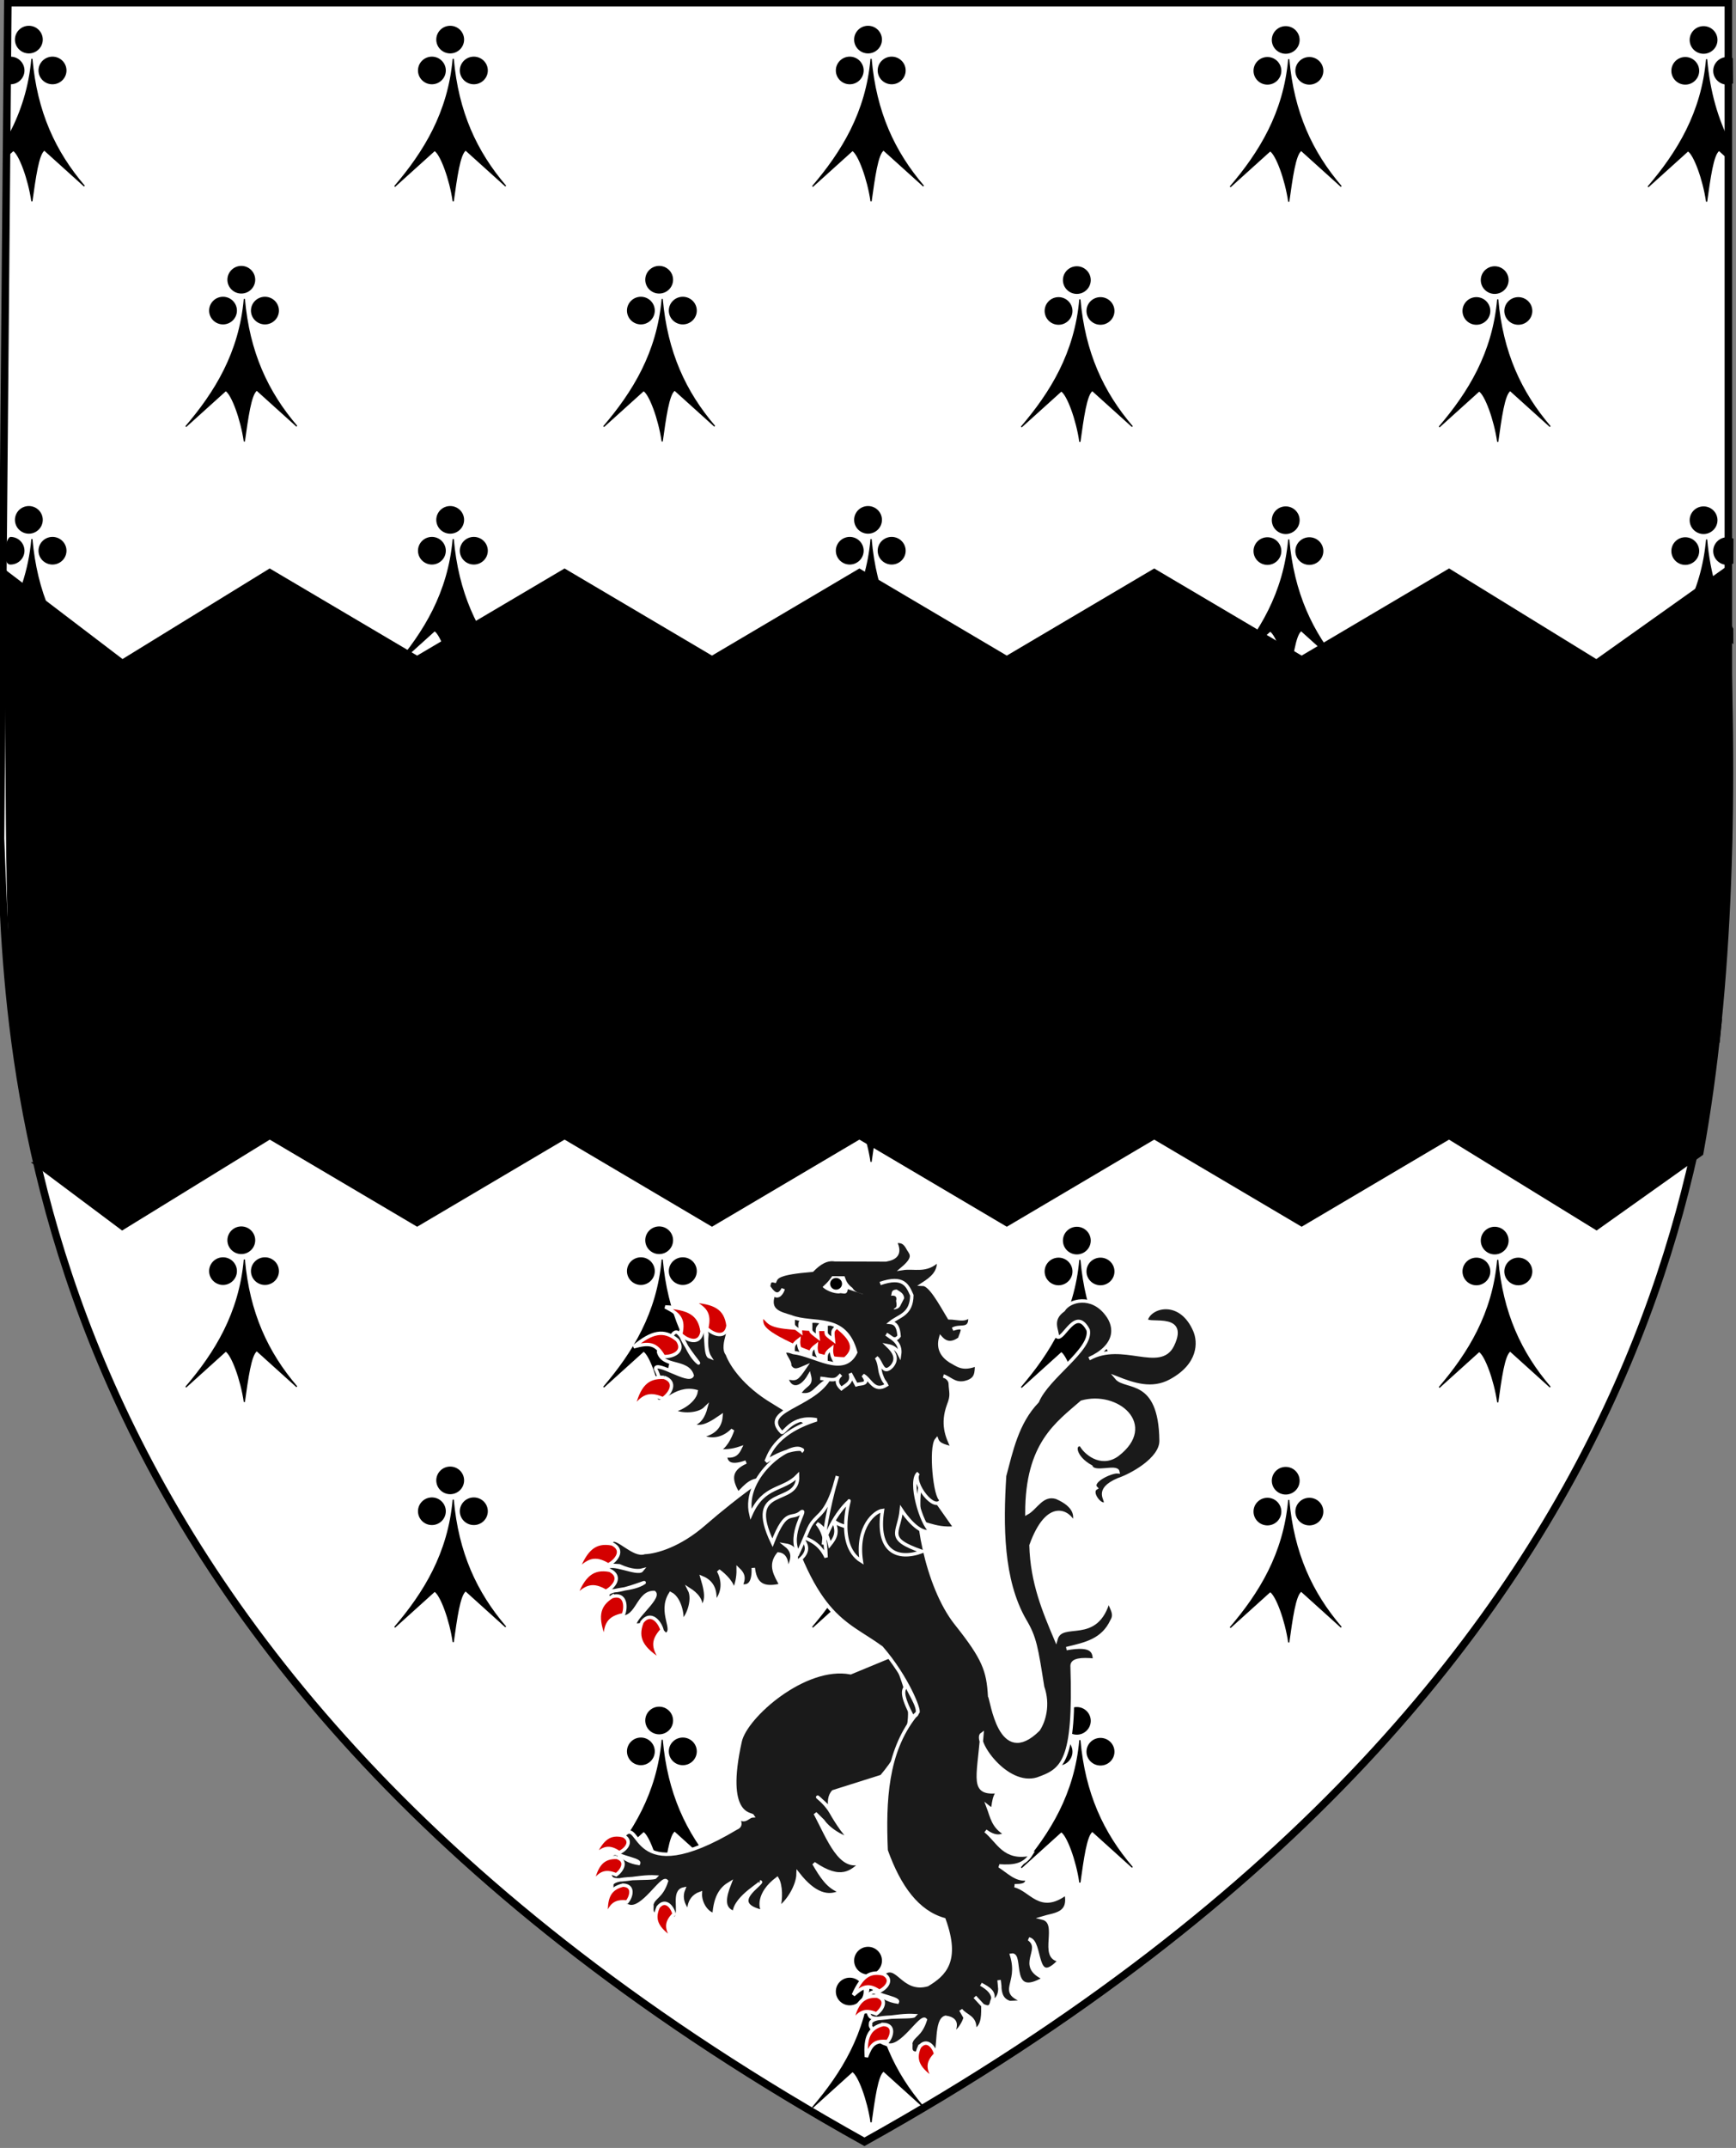 <?xml version="1.0" encoding="UTF-8" standalone="no"?>
<svg
   id="svg9995"
   version="1.1"
   viewBox="0 0 105.833 130.891"
   height="494.707"
   width="400"
   xmlns="http://www.w3.org/2000/svg"
   xmlns:svg="http://www.w3.org/2000/svg"
   xmlns:rdf="http://www.w3.org/1999/02/22-rdf-syntax-ns#"
   xmlns:cc="http://creativecommons.org/ns#"
   xmlns:dc="http://purl.org/dc/elements/1.1/">
  <rect x="0" y="0" width="105.833" height="130.891" fill="#808080" stroke="none"/>
  <defs
     id="defs9989">
    <clipPath
       clipPathUnits="userSpaceOnUse"
       id="clipPath3746-3-4-5-5-4-6-8">
      <path
         style="fill:#000000;fill-opacity:1;stroke:#000000;stroke-width:0.289px;stroke-linecap:butt;stroke-linejoin:miter;stroke-miterlimit:4;stroke-dasharray:none;stroke-opacity:1"
         d="m 573.844,487.73 v -54.472 h -56.329 -56.329 v 54.472 c 0.588,13.18 -0.138,53.482 56.329,84.94 56.467,-31.458 55.741,-71.76 56.329,-84.94 z"
         id="path3748-3-7-8-3-3-0-4" />
    </clipPath>
  </defs>
  <g
     id="g11">
    <g
       id="g8"
       transform="translate(-2.993,-46.453)">
      <g
         id="g7">
        <g
           style="fill:#f2f2f2;fill-opacity:1;stroke:#000000;stroke-width:4;stroke-miterlimit:4;stroke-dasharray:none;stroke-opacity:1"
           id="g3815-5-9-0-2-1-5-7"
           transform="matrix(0.935,0,0,0.935,-513.441,-116.531)">
          <path
             id="path9823-6-9-9-4-2-5-5-8"
             d="m 665.028,228.964 v -54.472 h -56.329 -55.852 l -0.477,54.472 c 0.588,13.18 -0.138,53.482 56.329,84.94 56.467,-31.458 55.741,-71.76 56.329,-84.94 z"
             style="fill:#ffffff;fill-opacity:1;stroke:#000000;stroke-width:0.49;stroke-linecap:butt;stroke-linejoin:miter;stroke-miterlimit:4;stroke-dasharray:none;stroke-opacity:1" />
          <g
             style="fill:#f2f2f2;fill-opacity:1;stroke:#000000;stroke-opacity:1"
             transform="translate(91.8,-258.765)"
             clip-path="url(#clipPath3746-3-4-5-5-4-6-8)"
             id="g3744-0-8-8-6-9-7-8-6" />
        </g>
        <path
           d="m 5.564,48.866 c 0,0.445 -0.364,0.806 -0.812,0.806 -0.449,0 -0.812,-0.361 -0.812,-0.806 0,-0.445 0.364,-0.806 0.812,-0.806 0.449,0 0.812,0.361 0.812,0.806 z m -1.115,1.881 c 0,0.445 -0.364,0.806 -0.812,0.806 v -1.611 c 0.448,0 0.812,0.361 0.812,0.806 z m 2.561,0 c 0,0.445 -0.366,0.806 -0.817,0.806 -0.451,0 -0.817,-0.361 -0.817,-0.806 0,-0.445 0.366,-0.806 0.817,-0.806 0.451,0 0.817,0.361 0.817,0.806 z m -1.31,4.848 2.435,2.197 C 6.344,55.699 5.225,53.288 4.937,50.041 4.785,51.769 4.297,53.257 3.608,54.585 l -0.083,1.286 0.278,-0.251 c 0.371,0.214 0.936,1.73 1.133,3.1 0.198,-1.395 0.392,-2.91 0.763,-3.125 z"
           style="display:inline;fill:#000000;stroke:#000000;stroke-width:0.072px;stroke-linecap:butt;stroke-linejoin:miter;stroke-opacity:1"
           id="path7762-0-7-1-1-9-5-1-4-5-2-65-4-7-4-2-4-2-7-1-2-4-5-2-2-7-2-9-2-6-5-7-2-6" />
        <path
           id="path7762-0-7-1-1-9-5-1-4-5-2-65-4-7-3-3-4-7-0-9-1-6-1-5-3-4-8-4-8-8-3-0-5-7"
           style="display:inline;fill:#000000;stroke:#000000;stroke-width:0.072px;stroke-linecap:butt;stroke-linejoin:miter;stroke-opacity:1"
           d="m 31.25,48.866 c 0,0.445 -0.364,0.806 -0.812,0.806 -0.448,0 -0.812,-0.361 -0.812,-0.806 0,-0.445 0.364,-0.806 0.812,-0.806 0.449,0 0.812,0.361 0.812,0.806 z m -1.115,1.881 c 0,0.445 -0.364,0.806 -0.812,0.806 -0.449,0 -0.812,-0.361 -0.812,-0.806 0,-0.445 0.364,-0.806 0.812,-0.806 0.448,0 0.812,0.361 0.812,0.806 z m 2.561,0 c 0,0.445 -0.366,0.806 -0.817,0.806 -0.451,0 -0.817,-0.361 -0.817,-0.806 0,-0.445 0.366,-0.806 0.817,-0.806 0.451,0 0.817,0.361 0.817,0.806 z m -1.31,4.848 2.435,2.197 c -1.791,-2.093 -2.91,-4.504 -3.198,-7.751 -0.288,3.271 -1.777,5.682 -3.568,7.775 l 2.435,-2.197 c 0.371,0.214 0.936,1.73 1.133,3.1 0.198,-1.395 0.392,-2.91 0.763,-3.125 z" />
        <path
           id="path7762-0-7-1-1-9-5-1-4-5-2-65-4-7-4-2-4-2-7-1-2-4-5-3-8-7-4-8-3-9-4-2-99-8-3"
           style="display:inline;fill:#000000;stroke:#000000;stroke-width:0.072px;stroke-linecap:butt;stroke-linejoin:miter;stroke-opacity:1"
           d="m 56.724,48.866 c 0,0.445 -0.364,0.806 -0.812,0.806 -0.449,0 -0.812,-0.361 -0.812,-0.806 0,-0.445 0.364,-0.806 0.812,-0.806 0.449,0 0.812,0.361 0.812,0.806 z m -1.115,1.881 c 0,0.445 -0.364,0.806 -0.812,0.806 -0.449,0 -0.812,-0.361 -0.812,-0.806 0,-0.445 0.364,-0.806 0.812,-0.806 0.448,0 0.812,0.361 0.812,0.806 z m 2.561,0 c 0,0.445 -0.366,0.806 -0.817,0.806 -0.451,0 -0.817,-0.361 -0.817,-0.806 0,-0.445 0.366,-0.806 0.817,-0.806 0.451,0 0.817,0.361 0.817,0.806 z m -1.31,4.848 2.435,2.197 c -1.791,-2.093 -2.91,-4.504 -3.198,-7.751 -0.288,3.271 -1.777,5.682 -3.568,7.775 l 2.435,-2.197 c 0.371,0.214 0.936,1.73 1.133,3.1 0.198,-1.395 0.392,-2.91 0.763,-3.125 z" />
        <path
           id="path7762-0-7-1-1-9-5-1-4-5-2-65-4-7-3-3-4-7-0-9-1-6-7-8-0-4-7-7-5-4-2-2-6-7"
           style="display:inline;fill:#000000;stroke:#000000;stroke-width:0.072px;stroke-linecap:butt;stroke-linejoin:miter;stroke-opacity:1"
           d="m 82.187,48.888 c 0,0.445 -0.364,0.806 -0.812,0.806 -0.448,0 -0.812,-0.361 -0.812,-0.806 0,-0.445 0.364,-0.806 0.812,-0.806 0.449,0 0.812,0.361 0.812,0.806 z m -1.115,1.881 c 0,0.445 -0.364,0.806 -0.812,0.806 -0.449,0 -0.812,-0.361 -0.812,-0.806 0,-0.445 0.364,-0.806 0.812,-0.806 0.448,0 0.812,0.361 0.812,0.806 z m 2.561,0 c 0,0.445 -0.366,0.806 -0.817,0.806 -0.451,0 -0.817,-0.361 -0.817,-0.806 0,-0.445 0.366,-0.806 0.817,-0.806 0.451,0 0.817,0.361 0.817,0.806 z m -1.31,4.848 2.435,2.197 c -1.791,-2.093 -2.91,-4.504 -3.198,-7.751 -0.288,3.271 -1.777,5.682 -3.568,7.775 l 2.435,-2.197 c 0.371,0.214 0.936,1.73 1.133,3.1 0.198,-1.395 0.392,-2.91 0.763,-3.124 z" />
        <path
           id="path7762-0-7-1-1-9-5-1-4-5-2-65-4-7-4-2-4-2-7-1-2-4-5-1-9-4-1-7-2-5-7-2-1-3-7"
           style="display:inline;fill:#000000;stroke:#000000;stroke-width:0.072px;stroke-linecap:butt;stroke-linejoin:miter;stroke-opacity:1"
           d="m 107.661,48.888 c 0,0.445 -0.364,0.806 -0.812,0.806 -0.449,0 -0.812,-0.361 -0.812,-0.806 0,-0.445 0.364,-0.806 0.812,-0.806 0.449,0 0.812,0.361 0.812,0.806 z m -1.115,1.881 c 0,0.445 -0.364,0.806 -0.812,0.806 -0.449,0 -0.812,-0.361 -0.812,-0.806 0,-0.445 0.364,-0.806 0.812,-0.806 0.448,0 0.812,0.361 0.812,0.806 z m 2.063,0.742 c -0.098,0.041 -0.206,0.064 -0.319,0.064 -0.451,0 -0.817,-0.361 -0.817,-0.806 0,-0.445 0.366,-0.806 0.817,-0.806 0.108,0 0.21,0.021 0.305,0.058 z m -0.812,4.106 0.735,0.664 -0.08,-1.091 c -0.758,-1.476 -1.243,-3.146 -1.418,-5.126 -0.288,3.271 -1.777,5.682 -3.568,7.775 l 2.435,-2.197 c 0.371,0.214 0.936,1.73 1.133,3.1 0.198,-1.395 0.392,-2.91 0.763,-3.124 z" />
        <path
           d="m 5.564,78.132 c 0,0.445 -0.364,0.806 -0.812,0.806 -0.449,0 -0.812,-0.361 -0.812,-0.806 0,-0.445 0.364,-0.806 0.812,-0.806 0.449,0 0.812,0.361 0.812,0.806 z m -1.115,1.881 c 0,0.445 -0.364,0.806 -0.812,0.806 -0.47,0.046 -0.302,-1.553 0,-1.611 0.448,0 0.812,0.361 0.812,0.806 z m 2.561,0 c 0,0.445 -0.366,0.806 -0.817,0.806 -0.451,0 -0.817,-0.361 -0.817,-0.806 0,-0.445 0.366,-0.806 0.817,-0.806 0.451,0 0.817,0.361 0.817,0.806 z m -1.31,4.848 2.435,2.197 C 6.344,84.965 5.225,82.554 4.937,79.307 4.765,81.258 4.166,82.903 3.331,84.356 l 0.053,0.908 0.42,-0.379 c 0.371,0.214 0.936,1.73 1.133,3.1 0.198,-1.395 0.392,-2.91 0.763,-3.125 z"
           style="display:inline;fill:#000000;stroke:#000000;stroke-width:0.072px;stroke-linecap:butt;stroke-linejoin:miter;stroke-opacity:1"
           id="path7762-0-7-1-1-9-5-1-4-5-2-65-4-7-4-7-8-3-1-2-0-9-8-1-8-7-9-5-5-4-6-7-8-9" />
        <path
           id="path7762-0-7-1-1-9-5-1-4-5-2-65-4-7-3-35-7-8-5-7-0-9-1-4-2-1-25-4-5-7-3-1-2-2"
           style="display:inline;fill:#000000;stroke:#000000;stroke-width:0.072px;stroke-linecap:butt;stroke-linejoin:miter;stroke-opacity:1"
           d="m 31.25,78.132 c 0,0.445 -0.364,0.806 -0.812,0.806 -0.449,0 -0.812,-0.361 -0.812,-0.806 0,-0.445 0.364,-0.806 0.812,-0.806 0.449,0 0.812,0.361 0.812,0.806 z m -1.115,1.881 c 0,0.445 -0.364,0.806 -0.812,0.806 -0.449,0 -0.812,-0.361 -0.812,-0.806 0,-0.445 0.364,-0.806 0.812,-0.806 0.448,0 0.812,0.361 0.812,0.806 z m 2.561,0 c 0,0.445 -0.366,0.806 -0.817,0.806 -0.451,0 -0.817,-0.361 -0.817,-0.806 0,-0.445 0.366,-0.806 0.817,-0.806 0.451,0 0.817,0.361 0.817,0.806 z m -1.31,4.848 2.435,2.197 c -1.791,-2.093 -2.91,-4.504 -3.198,-7.751 -0.288,3.271 -1.777,5.682 -3.568,7.775 l 2.435,-2.197 c 0.371,0.214 0.936,1.73 1.133,3.1 0.198,-1.395 0.392,-2.91 0.763,-3.125 z" />
        <path
           id="path7762-0-7-1-1-9-5-1-4-5-2-65-4-7-4-7-8-3-1-2-0-9-8-6-33-3-1-7-6-5-7-6-9-6-4"
           style="display:inline;fill:#000000;stroke:#000000;stroke-width:0.072px;stroke-linecap:butt;stroke-linejoin:miter;stroke-opacity:1"
           d="m 56.724,78.132 c 0,0.445 -0.364,0.806 -0.812,0.806 -0.449,0 -0.812,-0.361 -0.812,-0.806 0,-0.445 0.364,-0.806 0.812,-0.806 0.449,0 0.812,0.361 0.812,0.806 z m -1.115,1.881 c 0,0.445 -0.364,0.806 -0.812,0.806 -0.449,0 -0.812,-0.361 -0.812,-0.806 0,-0.445 0.364,-0.806 0.812,-0.806 0.448,0 0.812,0.361 0.812,0.806 z m 2.561,0 c 0,0.445 -0.366,0.806 -0.817,0.806 -0.451,0 -0.817,-0.361 -0.817,-0.806 0,-0.445 0.366,-0.806 0.817,-0.806 0.451,0 0.817,0.361 0.817,0.806 z m -1.31,4.848 2.435,2.197 c -1.791,-2.093 -2.91,-4.504 -3.198,-7.751 -0.288,3.271 -1.777,5.682 -3.568,7.775 l 2.435,-2.197 c 0.371,0.214 0.936,1.73 1.133,3.1 0.198,-1.395 0.392,-2.91 0.763,-3.125 z" />
        <path
           id="path7762-0-7-1-1-9-5-1-4-5-2-65-4-7-3-35-7-8-5-7-0-9-3-7-1-1-4-6-6-4-1-7-5-1"
           style="display:inline;fill:#000000;stroke:#000000;stroke-width:0.072px;stroke-linecap:butt;stroke-linejoin:miter;stroke-opacity:1"
           d="m 82.187,78.153 c 0,0.445 -0.364,0.806 -0.812,0.806 -0.449,0 -0.812,-0.361 -0.812,-0.806 0,-0.445 0.364,-0.806 0.812,-0.806 0.449,0 0.812,0.361 0.812,0.806 z m -1.115,1.881 c 0,0.445 -0.364,0.806 -0.812,0.806 -0.449,0 -0.812,-0.361 -0.812,-0.806 0,-0.445 0.364,-0.806 0.812,-0.806 0.448,0 0.812,0.361 0.812,0.806 z m 2.561,0 c 0,0.445 -0.366,0.806 -0.817,0.806 -0.451,0 -0.817,-0.361 -0.817,-0.806 0,-0.445 0.366,-0.806 0.817,-0.806 0.451,0 0.817,0.361 0.817,0.806 z m -1.31,4.848 2.435,2.197 c -1.791,-2.093 -2.91,-4.504 -3.198,-7.751 -0.288,3.271 -1.777,5.682 -3.568,7.775 l 2.435,-2.197 c 0.371,0.214 0.936,1.73 1.133,3.1 0.198,-1.395 0.392,-2.91 0.763,-3.125 z" />
        <path
           id="path7762-0-7-1-1-9-5-1-4-5-2-65-4-7-4-7-8-3-1-2-0-9-8-0-2-1-4-3-7-7-9-8-0-1-7"
           style="display:inline;fill:#000000;stroke:#000000;stroke-width:0.072px;stroke-linecap:butt;stroke-linejoin:miter;stroke-opacity:1"
           d="m 107.661,78.153 c 0,0.445 -0.364,0.806 -0.812,0.806 -0.449,0 -0.812,-0.361 -0.812,-0.806 0,-0.445 0.364,-0.806 0.812,-0.806 0.449,0 0.812,0.361 0.812,0.806 z m -1.115,1.881 c 0,0.445 -0.364,0.806 -0.812,0.806 -0.449,0 -0.812,-0.361 -0.812,-0.806 0,-0.445 0.364,-0.806 0.812,-0.806 0.448,0 0.812,0.361 0.812,0.806 z m 2.082,0.734 c -0.103,0.046 -0.217,0.072 -0.338,0.072 -0.451,0 -0.817,-0.361 -0.817,-0.806 0,-0.445 0.366,-0.806 0.817,-0.806 0.123,0 0.24,0.027 0.344,0.075 z m -0.83,4.114 0.829,0.748 -0.004,-0.856 c -0.856,-1.554 -1.4,-3.321 -1.588,-5.445 -0.288,3.271 -1.777,5.682 -3.568,7.775 l 2.435,-2.197 c 0.371,0.214 0.936,1.73 1.133,3.1 0.198,-1.395 0.392,-2.91 0.763,-3.125 z" />
        <path
           id="path7762-0-7-1-1-9-5-1-4-5-2-65-4-7-3-7-0-9-9-7-2-9-4-3-4-9-0-1-7-5-5-6-4-6"
           style="display:inline;fill:#000000;stroke:#000000;stroke-width:0.072px;stroke-linecap:butt;stroke-linejoin:miter;stroke-opacity:1"
           d="m 18.516,63.499 c 0,0.445 -0.364,0.806 -0.812,0.806 -0.449,0 -0.812,-0.361 -0.812,-0.806 0,-0.445 0.364,-0.806 0.812,-0.806 0.448,0 0.812,0.361 0.812,0.806 z m -1.115,1.881 c 0,0.445 -0.364,0.806 -0.812,0.806 -0.448,0 -0.812,-0.361 -0.812,-0.806 0,-0.445 0.364,-0.806 0.812,-0.806 0.449,0 0.812,0.361 0.812,0.806 z m 2.561,0 c 0,0.445 -0.366,0.806 -0.817,0.806 -0.451,0 -0.817,-0.361 -0.817,-0.806 0,-0.445 0.366,-0.806 0.817,-0.806 0.451,0 0.817,0.361 0.817,0.806 z m -1.31,4.848 2.435,2.197 c -1.791,-2.093 -2.91,-4.504 -3.198,-7.751 -0.288,3.271 -1.777,5.682 -3.568,7.775 l 2.435,-2.197 c 0.371,0.214 0.936,1.729 1.133,3.1 0.198,-1.395 0.392,-2.91 0.763,-3.124 z" />
        <path
           id="path7762-0-7-1-1-9-5-1-4-5-2-65-4-7-4-8-0-7-1-8-7-7-5-8-60-6-0-3-0-3-9-8-6-6-0"
           style="display:inline;fill:#000000;stroke:#000000;stroke-width:0.072px;stroke-linecap:butt;stroke-linejoin:miter;stroke-opacity:1"
           d="m 43.99,63.499 c 0,0.445 -0.364,0.806 -0.812,0.806 -0.449,0 -0.812,-0.361 -0.812,-0.806 0,-0.445 0.364,-0.806 0.812,-0.806 0.449,0 0.812,0.361 0.812,0.806 z m -1.115,1.881 c 0,0.445 -0.364,0.806 -0.812,0.806 -0.449,0 -0.812,-0.361 -0.812,-0.806 0,-0.445 0.364,-0.806 0.812,-0.806 0.448,0 0.812,0.361 0.812,0.806 z m 2.561,0 c 0,0.445 -0.366,0.806 -0.817,0.806 -0.451,0 -0.817,-0.361 -0.817,-0.806 0,-0.445 0.366,-0.806 0.817,-0.806 0.451,0 0.817,0.361 0.817,0.806 z m -1.31,4.848 2.435,2.197 c -1.791,-2.093 -2.91,-4.504 -3.198,-7.751 -0.288,3.271 -1.777,5.682 -3.568,7.775 l 2.435,-2.197 c 0.371,0.214 0.936,1.729 1.133,3.1 0.198,-1.395 0.392,-2.91 0.763,-3.124 z" />
        <path
           id="path7762-0-7-1-1-9-5-1-4-5-2-65-4-7-3-7-0-9-9-7-2-9-8-6-26-8-5-4-2-9-2-33-9-0"
           style="display:inline;fill:#000000;stroke:#000000;stroke-width:0.072px;stroke-linecap:butt;stroke-linejoin:miter;stroke-opacity:1"
           d="m 69.453,63.521 c 0,0.445 -0.364,0.806 -0.812,0.806 -0.449,0 -0.812,-0.361 -0.812,-0.806 0,-0.445 0.364,-0.806 0.812,-0.806 0.449,0 0.812,0.361 0.812,0.806 z m -1.115,1.881 c 0,0.445 -0.364,0.806 -0.812,0.806 -0.448,0 -0.812,-0.361 -0.812,-0.806 0,-0.445 0.364,-0.806 0.812,-0.806 0.449,0 0.812,0.361 0.812,0.806 z m 2.561,0 c 0,0.445 -0.366,0.806 -0.817,0.806 -0.451,0 -0.817,-0.361 -0.817,-0.806 0,-0.445 0.366,-0.806 0.817,-0.806 0.451,0 0.817,0.361 0.817,0.806 z m -1.31,4.848 2.435,2.197 c -1.791,-2.093 -2.91,-4.504 -3.198,-7.751 -0.288,3.271 -1.777,5.682 -3.568,7.775 l 2.435,-2.197 c 0.371,0.214 0.936,1.73 1.133,3.1 0.198,-1.395 0.392,-2.91 0.763,-3.124 z" />
        <path
           id="path7762-0-7-1-1-9-5-1-4-5-2-65-4-7-4-8-0-7-1-8-7-7-5-1-4-6-9-9-16-4-2-9-9-5-3"
           style="display:inline;fill:#000000;stroke:#000000;stroke-width:0.072px;stroke-linecap:butt;stroke-linejoin:miter;stroke-opacity:1"
           d="m 94.927,63.521 c 0,0.445 -0.364,0.806 -0.812,0.806 -0.449,0 -0.812,-0.361 -0.812,-0.806 0,-0.445 0.364,-0.806 0.812,-0.806 0.449,0 0.812,0.361 0.812,0.806 z m -1.115,1.881 c 0,0.445 -0.364,0.806 -0.812,0.806 -0.449,0 -0.812,-0.361 -0.812,-0.806 0,-0.445 0.364,-0.806 0.812,-0.806 0.448,0 0.812,0.361 0.812,0.806 z m 2.561,0 c 0,0.445 -0.366,0.806 -0.817,0.806 -0.451,0 -0.817,-0.361 -0.817,-0.806 0,-0.445 0.366,-0.806 0.817,-0.806 0.451,0 0.817,0.361 0.817,0.806 z m -1.31,4.848 2.435,2.197 c -1.791,-2.093 -2.91,-4.504 -3.198,-7.751 -0.288,3.271 -1.777,5.682 -3.568,7.775 l 2.435,-2.197 c 0.371,0.214 0.936,1.73 1.133,3.1 0.198,-1.395 0.392,-2.91 0.763,-3.124 z" />
        <path
           id="path7762-0-7-1-1-9-5-1-4-5-2-65-4-7-4-7-8-3-1-2-0-9-8-1-2-5-5-3-1-5-4-9-1-9-5"
           style="display:inline;fill:#000000;stroke:#000000;stroke-width:0.072px;stroke-linecap:butt;stroke-linejoin:miter;stroke-opacity:1"
           d="m 5.564,107.398 c 0,0.445 -0.364,0.806 -0.812,0.806 -0.449,0 -0.812,-0.361 -0.812,-0.806 0,-0.445 0.364,-0.806 0.812,-0.806 0.449,0 0.812,0.361 0.812,0.806 z m -1.115,1.881 -0.396,0.692 -0.149,-1.453 z m 2.561,0 c 0,0.445 -0.366,0.806 -0.817,0.806 -0.451,0 -0.817,-0.361 -0.817,-0.806 0,-0.445 0.366,-0.806 0.817,-0.806 0.451,0 0.817,0.361 0.817,0.806 z m -1.31,4.848 2.435,2.197 c -1.791,-2.093 -2.91,-4.504 -3.198,-7.751 -0.098,1.111 -0.334,2.123 -0.674,3.057 l 0.835,4.505 c 0.153,-0.995 0.33,-1.851 0.602,-2.009 z" />
        <path
           d="m 31.25,107.398 c 0,0.445 -0.364,0.806 -0.812,0.806 -0.449,0 -0.812,-0.361 -0.812,-0.806 0,-0.445 0.364,-0.806 0.812,-0.806 0.449,0 0.812,0.361 0.812,0.806 z m -1.115,1.881 c 0,0.445 -0.364,0.806 -0.812,0.806 -0.449,0 -0.812,-0.361 -0.812,-0.806 0,-0.445 0.364,-0.806 0.812,-0.806 0.448,0 0.812,0.361 0.812,0.806 z m 2.561,0 c 0,0.445 -0.366,0.806 -0.817,0.806 -0.451,0 -0.817,-0.361 -0.817,-0.806 0,-0.445 0.366,-0.806 0.817,-0.806 0.451,0 0.817,0.361 0.817,0.806 z m -1.31,4.848 2.435,2.197 c -1.791,-2.093 -2.91,-4.504 -3.198,-7.751 -0.288,3.271 -1.777,5.682 -3.568,7.775 l 2.435,-2.197 c 0.371,0.214 0.936,1.73 1.133,3.1 0.198,-1.395 0.392,-2.91 0.763,-3.125 z"
           style="display:inline;fill:#000000;stroke:#000000;stroke-width:0.072px;stroke-linecap:butt;stroke-linejoin:miter;stroke-opacity:1"
           id="path7762-0-7-1-1-9-5-1-4-5-2-65-4-7-3-35-7-8-5-7-0-9-1-4-8-5-0-0-6-0-2-6-4-5-4" />
        <path
           d="m 56.724,107.398 c 0,0.445 -0.364,0.806 -0.812,0.806 -0.449,0 -0.812,-0.361 -0.812,-0.806 0,-0.445 0.364,-0.806 0.812,-0.806 0.449,0 0.812,0.361 0.812,0.806 z m -1.115,1.881 c 0,0.445 -0.364,0.806 -0.812,0.806 -0.449,0 -0.812,-0.361 -0.812,-0.806 0,-0.445 0.364,-0.806 0.812,-0.806 0.448,0 0.812,0.361 0.812,0.806 z m 2.561,0 c 0,0.445 -0.366,0.806 -0.817,0.806 -0.451,0 -0.817,-0.361 -0.817,-0.806 0,-0.445 0.366,-0.806 0.817,-0.806 0.451,0 0.817,0.361 0.817,0.806 z m -1.31,4.848 2.435,2.197 c -1.791,-2.093 -2.91,-4.504 -3.198,-7.751 -0.288,3.271 -1.777,5.682 -3.568,7.775 l 2.435,-2.197 c 0.371,0.214 0.936,1.73 1.133,3.1 0.198,-1.395 0.392,-2.91 0.763,-3.125 z"
           style="display:inline;fill:#000000;stroke:#000000;stroke-width:0.072px;stroke-linecap:butt;stroke-linejoin:miter;stroke-opacity:1"
           id="path7762-0-7-1-1-9-5-1-4-5-2-65-4-7-4-7-8-3-1-2-0-9-8-6-33-7-5-7-4-0-9-6-5-6-1-5" />
        <path
           d="m 82.187,107.419 c 0,0.445 -0.364,0.806 -0.812,0.806 -0.449,0 -0.812,-0.361 -0.812,-0.806 0,-0.445 0.364,-0.806 0.812,-0.806 0.449,0 0.812,0.361 0.812,0.806 z m -1.115,1.881 c 0,0.445 -0.364,0.806 -0.812,0.806 -0.449,0 -0.812,-0.361 -0.812,-0.806 0,-0.445 0.364,-0.806 0.812,-0.806 0.448,0 0.812,0.361 0.812,0.806 z m 2.561,0 c 0,0.445 -0.366,0.806 -0.817,0.806 -0.451,0 -0.817,-0.361 -0.817,-0.806 0,-0.445 0.366,-0.806 0.817,-0.806 0.451,0 0.817,0.361 0.817,0.806 z m -1.31,4.848 2.435,2.197 c -1.791,-2.093 -2.91,-4.504 -3.198,-7.751 -0.288,3.271 -1.777,5.682 -3.568,7.775 l 2.435,-2.197 c 0.371,0.214 0.936,1.73 1.133,3.1 0.198,-1.395 0.392,-2.91 0.763,-3.125 z"
           style="display:inline;fill:#000000;stroke:#000000;stroke-width:0.072px;stroke-linecap:butt;stroke-linejoin:miter;stroke-opacity:1"
           id="path7762-0-7-1-1-9-5-1-4-5-2-65-4-7-3-35-7-8-5-7-0-9-3-7-8-1-3-8-9-0-7-9-0-3-5" />
        <path
           d="m 107.661,107.419 c 0,0.445 -0.364,0.806 -0.812,0.806 -0.449,0 -0.812,-0.361 -0.812,-0.806 0,-0.445 0.364,-0.806 0.812,-0.806 0.449,0 0.812,0.361 0.812,0.806 z m -1.115,1.881 c 0,0.445 -0.364,0.806 -0.812,0.806 -0.449,0 -0.812,-0.361 -0.812,-0.806 0,-0.445 0.364,-0.806 0.812,-0.806 0.448,0 0.812,0.361 0.812,0.806 z m 1.253,0.644 c -0.198,-0.147 -0.326,-0.381 -0.326,-0.644 0,-0.319 0.188,-0.595 0.461,-0.725 z m -0.28,1.382 c -0.235,-0.844 -0.398,-1.749 -0.485,-2.732 -0.288,3.271 -1.777,5.682 -3.568,7.775 l 2.435,-2.197 c 0.246,0.142 0.579,0.859 0.832,1.727 z"
           style="display:inline;fill:#000000;stroke:#000000;stroke-width:0.072px;stroke-linecap:butt;stroke-linejoin:miter;stroke-opacity:1"
           id="path7762-0-7-1-1-9-5-1-4-5-2-65-4-7-4-7-8-3-1-2-0-9-8-0-2-3-1-5-3-1-4-9-7-7-0-9" />
        <path
           d="m 18.516,92.765 c 0,0.445 -0.364,0.806 -0.812,0.806 -0.449,0 -0.812,-0.361 -0.812,-0.806 0,-0.445 0.364,-0.806 0.812,-0.806 0.448,0 0.812,0.361 0.812,0.806 z m -1.115,1.881 c 0,0.445 -0.364,0.806 -0.812,0.806 -0.448,0 -0.812,-0.361 -0.812,-0.806 0,-0.445 0.364,-0.806 0.812,-0.806 0.449,0 0.812,0.361 0.812,0.806 z m 2.561,0 c 0,0.445 -0.366,0.806 -0.817,0.806 -0.451,0 -0.817,-0.361 -0.817,-0.806 0,-0.445 0.366,-0.806 0.817,-0.806 0.451,0 0.817,0.361 0.817,0.806 z m -1.31,4.848 2.435,2.197 c -1.791,-2.093 -2.91,-4.504 -3.198,-7.751 -0.288,3.271 -1.777,5.682 -3.568,7.775 l 2.435,-2.197 c 0.371,0.214 0.936,1.73 1.133,3.1 0.198,-1.395 0.392,-2.91 0.763,-3.125 z"
           style="display:inline;fill:#000000;stroke:#000000;stroke-width:0.072px;stroke-linecap:butt;stroke-linejoin:miter;stroke-opacity:1"
           id="path7762-0-7-1-1-9-5-1-4-5-2-65-4-7-3-7-0-9-9-7-2-9-4-3-8-0-5-0-8-8-6-5-4-2-6" />
        <path
           d="m 43.99,92.765 c 0,0.445 -0.364,0.806 -0.812,0.806 -0.449,0 -0.812,-0.361 -0.812,-0.806 0,-0.445 0.364,-0.806 0.812,-0.806 0.449,0 0.812,0.361 0.812,0.806 z m -1.115,1.881 c 0,0.445 -0.364,0.806 -0.812,0.806 -0.449,0 -0.812,-0.361 -0.812,-0.806 0,-0.445 0.364,-0.806 0.812,-0.806 0.448,0 0.812,0.361 0.812,0.806 z m 2.561,0 c 0,0.445 -0.366,0.806 -0.817,0.806 -0.451,0 -0.817,-0.361 -0.817,-0.806 0,-0.445 0.366,-0.806 0.817,-0.806 0.451,0 0.817,0.361 0.817,0.806 z m -1.31,4.848 2.435,2.197 c -1.791,-2.093 -2.91,-4.504 -3.198,-7.751 -0.288,3.271 -1.777,5.682 -3.568,7.775 l 2.435,-2.197 c 0.371,0.214 0.936,1.73 1.133,3.1 0.198,-1.395 0.392,-2.91 0.763,-3.125 z"
           style="display:inline;fill:#000000;stroke:#000000;stroke-width:0.072px;stroke-linecap:butt;stroke-linejoin:miter;stroke-opacity:1"
           id="path7762-0-7-1-1-9-5-1-4-5-2-65-4-7-4-8-0-7-1-8-7-7-5-8-60-0-1-4-9-7-3-7-8-8-6-0" />
        <path
           d="m 69.453,92.786 c 0,0.445 -0.364,0.806 -0.812,0.806 -0.449,0 -0.812,-0.361 -0.812,-0.806 0,-0.445 0.364,-0.806 0.812,-0.806 0.449,0 0.812,0.361 0.812,0.806 z m -1.115,1.881 c 0,0.445 -0.364,0.806 -0.812,0.806 -0.448,0 -0.812,-0.361 -0.812,-0.806 0,-0.445 0.364,-0.806 0.812,-0.806 0.449,0 0.812,0.361 0.812,0.806 z m 2.561,0 c 0,0.445 -0.366,0.806 -0.817,0.806 -0.451,0 -0.817,-0.361 -0.817,-0.806 0,-0.445 0.366,-0.806 0.817,-0.806 0.451,0 0.817,0.361 0.817,0.806 z m -1.31,4.848 2.435,2.197 c -1.791,-2.093 -2.91,-4.504 -3.198,-7.751 -0.288,3.271 -1.777,5.682 -3.568,7.775 l 2.435,-2.197 c 0.371,0.214 0.936,1.73 1.133,3.1 0.198,-1.395 0.392,-2.91 0.763,-3.124 z"
           style="display:inline;fill:#000000;stroke:#000000;stroke-width:0.072px;stroke-linecap:butt;stroke-linejoin:miter;stroke-opacity:1"
           id="path7762-0-7-1-1-9-5-1-4-5-2-65-4-7-3-7-0-9-9-7-2-9-8-6-8-6-4-1-3-2-8-2-3-9-2" />
        <path
           d="m 94.927,92.786 c 0,0.445 -0.364,0.806 -0.812,0.806 -0.449,0 -0.812,-0.361 -0.812,-0.806 0,-0.445 0.364,-0.806 0.812,-0.806 0.449,0 0.812,0.361 0.812,0.806 z m -1.115,1.881 c 0,0.445 -0.364,0.806 -0.812,0.806 -0.449,0 -0.812,-0.361 -0.812,-0.806 0,-0.445 0.364,-0.806 0.812,-0.806 0.448,0 0.812,0.361 0.812,0.806 z m 2.561,0 c 0,0.445 -0.366,0.806 -0.817,0.806 -0.451,0 -0.817,-0.361 -0.817,-0.806 0,-0.445 0.366,-0.806 0.817,-0.806 0.451,0 0.817,0.361 0.817,0.806 z m -1.31,4.848 2.435,2.197 c -1.791,-2.093 -2.91,-4.504 -3.198,-7.751 -0.288,3.271 -1.777,5.682 -3.568,7.775 l 2.435,-2.197 c 0.371,0.214 0.936,1.73 1.133,3.1 0.198,-1.395 0.392,-2.91 0.763,-3.124 z"
           style="display:inline;fill:#000000;stroke:#000000;stroke-width:0.072px;stroke-linecap:butt;stroke-linejoin:miter;stroke-opacity:1"
           id="path7762-0-7-1-1-9-5-1-4-5-2-65-4-7-4-8-0-7-1-8-7-7-5-1-4-0-4-9-5-3-9-9-3-24-8-3" />
        <path
           d="m 31.25,136.664 c 0,0.445 -0.364,0.806 -0.812,0.806 -0.449,0 -0.812,-0.361 -0.812,-0.806 0,-0.445 0.364,-0.805 0.812,-0.805 0.449,0 0.812,0.361 0.812,0.805 z m -1.115,1.881 c 0,0.445 -0.364,0.806 -0.812,0.806 -0.449,0 -0.812,-0.361 -0.812,-0.806 0,-0.445 0.364,-0.806 0.812,-0.806 0.448,0 0.812,0.361 0.812,0.806 z m 2.561,0 c 0,0.445 -0.366,0.806 -0.817,0.806 -0.451,0 -0.817,-0.361 -0.817,-0.806 0,-0.445 0.366,-0.806 0.817,-0.806 0.451,0 0.817,0.361 0.817,0.806 z m -1.31,4.848 2.435,2.197 c -1.791,-2.093 -2.91,-4.504 -3.198,-7.751 -0.288,3.271 -1.777,5.682 -3.568,7.775 l 2.435,-2.197 c 0.371,0.214 0.936,1.73 1.133,3.1 0.198,-1.395 0.392,-2.91 0.763,-3.125 z"
           style="display:inline;fill:#000000;stroke:#000000;stroke-width:0.072px;stroke-linecap:butt;stroke-linejoin:miter;stroke-opacity:1"
           id="path7762-0-7-1-1-9-5-1-4-5-2-65-4-7-3-35-7-8-5-7-0-9-1-4-5-0-6-7-5-8-1-0-44-8-0" />
        <path
           d="m 56.724,136.664 c 0,0.445 -0.364,0.806 -0.812,0.806 -0.449,0 -0.812,-0.361 -0.812,-0.806 0,-0.445 0.364,-0.805 0.812,-0.805 0.449,0 0.812,0.361 0.812,0.805 z m -1.115,1.881 c 0,0.445 -0.364,0.806 -0.812,0.806 -0.449,0 -0.812,-0.361 -0.812,-0.806 0,-0.445 0.364,-0.806 0.812,-0.806 0.448,0 0.812,0.361 0.812,0.806 z m 2.561,0 c 0,0.445 -0.366,0.806 -0.817,0.806 -0.451,0 -0.817,-0.361 -0.817,-0.806 0,-0.445 0.366,-0.806 0.817,-0.806 0.451,0 0.817,0.361 0.817,0.806 z m -1.31,4.848 2.435,2.197 c -1.791,-2.093 -2.91,-4.504 -3.198,-7.751 -0.288,3.271 -1.777,5.682 -3.568,7.775 l 2.435,-2.197 c 0.371,0.214 0.936,1.73 1.133,3.1 0.198,-1.395 0.392,-2.91 0.763,-3.125 z"
           style="display:inline;fill:#000000;stroke:#000000;stroke-width:0.072px;stroke-linecap:butt;stroke-linejoin:miter;stroke-opacity:1"
           id="path7762-0-7-1-1-9-5-1-4-5-2-65-4-7-4-7-8-3-1-2-0-9-8-6-33-5-2-0-9-2-5-1-5-0-7-7" />
        <path
           d="m 82.187,136.685 c 0,0.445 -0.364,0.806 -0.812,0.806 -0.449,0 -0.812,-0.361 -0.812,-0.806 0,-0.445 0.364,-0.806 0.812,-0.806 0.449,0 0.812,0.361 0.812,0.806 z m -1.115,1.881 c 0,0.445 -0.364,0.806 -0.812,0.806 -0.449,0 -0.812,-0.361 -0.812,-0.806 0,-0.445 0.364,-0.806 0.812,-0.806 0.448,0 0.812,0.361 0.812,0.806 z m 2.561,0 c 0,0.445 -0.366,0.806 -0.817,0.806 -0.451,0 -0.817,-0.361 -0.817,-0.806 0,-0.445 0.366,-0.806 0.817,-0.806 0.451,0 0.817,0.361 0.817,0.806 z m -1.31,4.848 2.435,2.197 c -1.791,-2.093 -2.91,-4.504 -3.198,-7.751 -0.288,3.271 -1.777,5.682 -3.568,7.775 l 2.435,-2.197 c 0.371,0.214 0.936,1.73 1.133,3.1 0.198,-1.395 0.392,-2.91 0.763,-3.125 z"
           style="display:inline;fill:#000000;stroke:#000000;stroke-width:0.072px;stroke-linecap:butt;stroke-linejoin:miter;stroke-opacity:1"
           id="path7762-0-7-1-1-9-5-1-4-5-2-65-4-7-3-35-7-8-5-7-0-9-3-7-2-5-6-3-8-3-7-7-7-3-3" />
        <path
           d="m 18.516,122.031 c 0,0.445 -0.364,0.806 -0.812,0.806 -0.449,0 -0.812,-0.361 -0.812,-0.806 0,-0.445 0.364,-0.806 0.812,-0.806 0.448,0 0.812,0.361 0.812,0.806 z m -1.115,1.881 c 0,0.445 -0.364,0.806 -0.812,0.806 -0.448,0 -0.812,-0.361 -0.812,-0.806 0,-0.445 0.364,-0.806 0.812,-0.806 0.449,0 0.812,0.361 0.812,0.806 z m 2.561,0 c 0,0.445 -0.366,0.806 -0.817,0.806 -0.451,0 -0.817,-0.361 -0.817,-0.806 0,-0.445 0.366,-0.806 0.817,-0.806 0.451,0 0.817,0.361 0.817,0.806 z m -1.31,4.848 2.435,2.197 c -1.791,-2.093 -2.91,-4.504 -3.198,-7.751 -0.288,3.271 -1.777,5.682 -3.568,7.775 l 2.435,-2.197 c 0.371,0.214 0.936,1.73 1.133,3.1 0.198,-1.395 0.392,-2.91 0.763,-3.124 z"
           style="display:inline;fill:#000000;stroke:#000000;stroke-width:0.072px;stroke-linecap:butt;stroke-linejoin:miter;stroke-opacity:1"
           id="path7762-0-7-1-1-9-5-1-4-5-2-65-4-7-3-7-0-9-9-7-2-9-4-3-3-0-2-6-4-3-4-9-1-4-3" />
        <path
           d="m 43.99,122.031 c 0,0.445 -0.364,0.806 -0.812,0.806 -0.449,0 -0.812,-0.361 -0.812,-0.806 0,-0.445 0.364,-0.806 0.812,-0.806 0.449,0 0.812,0.361 0.812,0.806 z m -1.115,1.881 c 0,0.445 -0.364,0.806 -0.812,0.806 -0.449,0 -0.812,-0.361 -0.812,-0.806 0,-0.445 0.364,-0.806 0.812,-0.806 0.448,0 0.812,0.361 0.812,0.806 z m 2.561,0 c 0,0.445 -0.366,0.806 -0.817,0.806 -0.451,0 -0.817,-0.361 -0.817,-0.806 0,-0.445 0.366,-0.806 0.817,-0.806 0.451,0 0.817,0.361 0.817,0.806 z m -1.31,4.848 2.435,2.197 c -1.791,-2.093 -2.91,-4.504 -3.198,-7.751 -0.288,3.271 -1.777,5.682 -3.568,7.775 l 2.435,-2.197 c 0.371,0.214 0.936,1.73 1.133,3.1 0.198,-1.395 0.392,-2.91 0.763,-3.124 z"
           style="display:inline;fill:#000000;stroke:#000000;stroke-width:0.072px;stroke-linecap:butt;stroke-linejoin:miter;stroke-opacity:1"
           id="path7762-0-7-1-1-9-5-1-4-5-2-65-4-7-4-8-0-7-1-8-7-7-5-8-60-7-6-9-8-3-6-9-5-1-6-0" />
        <path
           d="m 69.453,122.052 c 0,0.445 -0.364,0.806 -0.812,0.806 -0.449,0 -0.812,-0.361 -0.812,-0.806 0,-0.445 0.364,-0.806 0.812,-0.806 0.449,0 0.812,0.361 0.812,0.806 z m -1.115,1.881 c 0,0.445 -0.364,0.806 -0.812,0.806 -0.448,0 -0.812,-0.361 -0.812,-0.806 0,-0.445 0.364,-0.806 0.812,-0.806 0.449,0 0.812,0.361 0.812,0.806 z m 2.561,0 c 0,0.445 -0.366,0.806 -0.817,0.806 -0.451,0 -0.817,-0.361 -0.817,-0.806 0,-0.445 0.366,-0.806 0.817,-0.806 0.451,0 0.817,0.361 0.817,0.806 z m -1.31,4.848 2.435,2.197 c -1.791,-2.093 -2.91,-4.504 -3.198,-7.751 -0.288,3.271 -1.777,5.682 -3.568,7.775 l 2.435,-2.197 c 0.371,0.214 0.936,1.73 1.133,3.1 0.198,-1.395 0.392,-2.91 0.763,-3.124 z"
           style="display:inline;fill:#000000;stroke:#000000;stroke-width:0.072px;stroke-linecap:butt;stroke-linejoin:miter;stroke-opacity:1"
           id="path7762-0-7-1-1-9-5-1-4-5-2-65-4-7-3-7-0-9-9-7-2-9-8-6-9-9-3-1-4-5-3-7-6-5-0" />
        <path
           d="m 94.927,122.052 c 0,0.445 -0.364,0.806 -0.812,0.806 -0.449,0 -0.812,-0.361 -0.812,-0.806 0,-0.445 0.364,-0.806 0.812,-0.806 0.449,0 0.812,0.361 0.812,0.806 z m -1.115,1.881 c 0,0.445 -0.364,0.806 -0.812,0.806 -0.449,0 -0.812,-0.361 -0.812,-0.806 0,-0.445 0.364,-0.806 0.812,-0.806 0.448,0 0.812,0.361 0.812,0.806 z m 2.561,0 c 0,0.445 -0.366,0.806 -0.817,0.806 -0.451,0 -0.817,-0.361 -0.817,-0.806 0,-0.445 0.366,-0.806 0.817,-0.806 0.451,0 0.817,0.361 0.817,0.806 z m -1.31,4.848 2.435,2.197 c -1.791,-2.093 -2.91,-4.504 -3.198,-7.751 -0.288,3.271 -1.777,5.682 -3.568,7.775 l 2.435,-2.197 c 0.371,0.214 0.936,1.73 1.133,3.1 0.198,-1.395 0.392,-2.91 0.763,-3.124 z"
           style="display:inline;fill:#000000;stroke:#000000;stroke-width:0.072px;stroke-linecap:butt;stroke-linejoin:miter;stroke-opacity:1"
           id="path7762-0-7-1-1-9-5-1-4-5-2-65-4-7-4-8-0-7-1-8-7-7-5-1-4-03-0-7-3-9-0-1-3-6-4-3" />
        <path
           d="m 56.724,165.93 c 0,0.445 -0.364,0.806 -0.812,0.806 -0.449,0 -0.812,-0.361 -0.812,-0.806 0,-0.445 0.364,-0.806 0.812,-0.806 0.449,0 0.812,0.361 0.812,0.806 z m -1.115,1.881 c 0,0.445 -0.364,0.806 -0.812,0.806 -0.449,0 -0.812,-0.361 -0.812,-0.806 0,-0.445 0.364,-0.806 0.812,-0.806 0.448,0 0.812,0.361 0.812,0.806 z m 2.561,0 c 0,0.445 -0.366,0.806 -0.817,0.806 -0.451,0 -0.817,-0.361 -0.817,-0.806 0,-0.445 0.366,-0.806 0.817,-0.806 0.451,0 0.817,0.361 0.817,0.806 z m -1.31,4.848 2.435,2.197 c -1.791,-2.093 -2.91,-4.504 -3.198,-7.751 -0.288,3.271 -1.777,5.682 -3.568,7.775 l 2.435,-2.197 c 0.371,0.214 0.936,1.73 1.133,3.1 0.198,-1.395 0.392,-2.91 0.763,-3.125 z"
           style="display:inline;fill:#000000;stroke:#000000;stroke-width:0.072px;stroke-linecap:butt;stroke-linejoin:miter;stroke-opacity:1"
           id="path7762-0-7-1-1-9-5-1-4-5-2-65-4-7-4-7-8-3-1-2-0-9-8-6-33-79-9-5-7-4-5-2-9-9-7-0" />
        <path
           d="m 43.99,151.297 c 0,0.445 -0.364,0.806 -0.812,0.806 -0.449,0 -0.812,-0.361 -0.812,-0.806 0,-0.445 0.364,-0.806 0.812,-0.806 0.449,0 0.812,0.361 0.812,0.806 z m -1.115,1.881 c 0,0.445 -0.364,0.806 -0.812,0.806 -0.449,0 -0.812,-0.361 -0.812,-0.806 0,-0.445 0.364,-0.806 0.812,-0.806 0.448,0 0.812,0.361 0.812,0.806 z m 2.561,0 c 0,0.445 -0.366,0.806 -0.817,0.806 -0.451,0 -0.817,-0.361 -0.817,-0.806 0,-0.445 0.366,-0.806 0.817,-0.806 0.451,0 0.817,0.361 0.817,0.806 z m -1.31,4.848 2.435,2.197 c -1.791,-2.093 -2.91,-4.504 -3.198,-7.751 -0.288,3.271 -1.777,5.682 -3.568,7.775 l 2.435,-2.197 c 0.371,0.214 0.936,1.73 1.133,3.1 0.198,-1.395 0.392,-2.91 0.763,-3.125 z"
           style="display:inline;fill:#000000;stroke:#000000;stroke-width:0.072px;stroke-linecap:butt;stroke-linejoin:miter;stroke-opacity:1"
           id="path7762-0-7-1-1-9-5-1-4-5-2-65-4-7-4-8-0-7-1-8-7-7-5-8-60-1-3-6-6-7-0-1-3-5-3-5" />
        <path
           d="m 69.453,151.318 c 0,0.445 -0.364,0.806 -0.812,0.806 -0.449,0 -0.812,-0.361 -0.812,-0.806 0,-0.445 0.364,-0.806 0.812,-0.806 0.449,0 0.812,0.361 0.812,0.806 z m -1.115,1.881 c 0,0.445 -0.364,0.806 -0.812,0.806 -0.448,0 -0.812,-0.361 -0.812,-0.806 0,-0.445 0.364,-0.806 0.812,-0.806 0.449,0 0.812,0.361 0.812,0.806 z m 2.561,0 c 0,0.445 -0.366,0.806 -0.817,0.806 -0.451,0 -0.817,-0.361 -0.817,-0.806 0,-0.445 0.366,-0.806 0.817,-0.806 0.451,0 0.817,0.361 0.817,0.806 z m -1.31,4.848 2.435,2.197 c -1.791,-2.093 -2.91,-4.504 -3.198,-7.751 -0.288,3.271 -1.777,5.682 -3.568,7.775 l 2.435,-2.197 c 0.371,0.214 0.936,1.73 1.133,3.1 0.198,-1.395 0.392,-2.91 0.763,-3.124 z"
           style="display:inline;fill:#000000;stroke:#000000;stroke-width:0.072px;stroke-linecap:butt;stroke-linejoin:miter;stroke-opacity:1"
           id="path7762-0-7-1-1-9-5-1-4-5-2-65-4-7-3-7-0-9-9-7-2-9-8-6-7-4-6-2-4-1-8-2-9-2-3" />
        <path
           id="path3039-4-0-9-7-8-3-5-3-15"
           d="M 40.731,72.914 Z"
           style="display:inline;fill:#ffcc00;stroke:#ffffff;stroke-width:0.556;stroke-linecap:butt;stroke-linejoin:miter;stroke-miterlimit:4;stroke-dasharray:none;stroke-opacity:1" />
        <path
           style="display:inline;fill:#ffcc00;stroke:#ffffff;stroke-width:0.556;stroke-linecap:butt;stroke-linejoin:miter;stroke-miterlimit:4;stroke-dasharray:none;stroke-opacity:1"
           d="M 58.968,95 Z"
           id="path3039-5-1-7-6-7-2-6-0-7-5" />
        <path
           style="display:inline;fill:#ffcc00;stroke:#ffffff;stroke-width:0.556;stroke-linecap:butt;stroke-linejoin:miter;stroke-miterlimit:4;stroke-dasharray:none;stroke-opacity:1"
           d="M 51.398,49.503 Z"
           id="path7186-3-5-7-0-6-5-2-9" />
      </g>
    </g>
    <path
       id="path9823-6-9-9-4-2-5-5-8-4-7-6"
       d="m 2.564,71.05 4.893,3.66 8.987,-5.531 8.987,5.31 8.987,-5.31 8.987,5.31 8.987,-5.31 8.987,5.31 8.987,-5.31 8.987,5.31 8.987,-5.31 8.987,5.531 6.295,-4.474 c 1.82,-10.012 2.17,-21.983 1.488,-35.329 l -7.783,5.531 -8.987,-5.531 -8.987,5.31 -8.987,-5.31 -8.987,5.31 -8.987,-5.31 -8.987,5.31 -8.987,-5.31 -8.987,5.31 -8.987,-5.31 L 7.456,40.438 0.297,34.985 C 0.976,49.438 -0.185,61.001 2.564,71.05 Z"
       style="fill:#000000;fill-opacity:1;stroke:#000000;stroke-width:0.458;stroke-linecap:butt;stroke-linejoin:miter;stroke-miterlimit:4;stroke-dasharray:none;stroke-opacity:1" />
    <g
       id="g10"
       transform="translate(130.926,0.481)">
      <g
         id="g9">
        <g
           id="g4"
           transform="matrix(0.582,0,0,0.582,-168.344,71.904)">
          <g
             id="g1"
             transform="matrix(1.847,0,0,1.847,29.436,5.457)">
            <g
               style="fill:#ffcc00;stroke:#ffffff;stroke-width:1.257;stroke-miterlimit:4;stroke-dasharray:none;stroke-opacity:1"
               transform="matrix(-0.023,-0.152,-0.152,0.023,168.525,-160.498)"
               id="g22905-8-2-3-3-7-5-6-4-94">
              <path
                 id="path15097-2-7-9-8-17-9-1-7-1-3-7"
                 style="display:inline;fill:#1a1a1a;fill-opacity:1;stroke:#ffffff;stroke-width:1.257;stroke-linecap:butt;stroke-linejoin:miter;stroke-miterlimit:4;stroke-dasharray:none;stroke-opacity:1"
                 d="m -1028.561,794.046 -15.77,-7.87 c 0.421,8.175 4.712,11.373 4.551,15.784 -11.115,-5.452 -11.489,-0.532 -16.421,-0.014 0.44,2.888 2.913,4.877 7.418,5.964 -0.691,1.287 -3.892,0.346 -8.14,0.943 0.52,1.497 -0.101,3.788 7.896,1.828 -0.16,1.941 -2.777,2.104 -2.391,2.42 -2.346,0.348 -1.613,0.427 -5.379,0.462 0.63,2.4 3.907,4.001 8.486,5.211 -6.241,6.971 -2.877,5.62 -3.157,7.426 1.989,-3.448 4.664,-2.395 7.527,-0.111 -9.904,1.36 -11.081,7.649 -11.202,11.901 l 15.273,-5.575 -5.719,3.235 c -2.914,2.969 7.752,3.78 10.866,0.933 -3.153,4.193 -1.849,6.768 -0.431,9.301 1.609,-3.983 3.591,-6.215 5.892,-6.955 -3.744,3.154 -4.402,7.497 -5.31,11.743 2.925,-4.38 6.794,-5.635 10.904,-6.092 -3.646,2.39 -4.997,5.345 -0.281,9.796 0.103,-3.65 1.521,-5.757 4.745,-5.746 -4.745,2.621 -2.537,6.439 -2.183,9.937 0.622,-3.274 1.287,-6.485 4.367,-6.28 2.715,4.801 -0.43,7.912 -2.874,11.225 4.738,1.86 9.137,2.597 11.125,-4.648 -0.881,4.529 -0.237,7.452 3.458,7.158 -1.084,-3.408 0.343,-4.654 1.932,-5.761 -0.55,3.043 -0.36,5.863 0.41,8.508 0.331,-2.92 4.111,-5.522 6.664,-6.81 -2.315,3.014 -3.576,7.524 -0.535,12.084 0.248,-4.178 1.594,-7.51 6.073,-8.578 -3.514,7.144 -2.665,8.307 -1.531,12.172 -0.092,-4.019 2.916,-5.953 5.417,-7.05 -2.595,3.517 -0.874,10.97 1.16,12.255 -0.804,-1.041 1.399,-8.446 5.459,-9.696 3.25,7.68 -4.387,13.099 -0.648,15.245 2.815,-2.345 5.921,-3.453 11.118,-1.681 3.153,-0.491 -7.174,-11.358 -4.467,-13 5.943,0.786 4.42,10.283 10.431,10.988 2.21,-0.847 1.067,-2.791 1.891,-4.102 3.395,-1.168 4.736,-2.613 4.324,-3.709 -1.567,-2.27 -8.839,-2.701 -12.434,-6.153 -0.287,-0.379 8.211,5.024 11.95,4.929 1.75,0.019 0.441,-2.598 -0.154,-4.326 2.492,-2.021 2.677,-3.027 2.347,-3.485 -0.152,-3.018 -11.386,0.602 -12.56,-1.531 0.773,0.341 3.382,1.155 8.457,-0.252 1.908,0.186 3.443,0.391 3.933,0.289 1.27,-1.436 -0.767,-2.575 0.065,-4.083 1.633,-2.958 0.743,-4.062 0.09,-4.867 -1.564,-1.964 -8.978,4.468 -12.437,2.346 -4.384,-0.892 -12.406,-4.81 -19.873,-13.849 -10.358,-12.538 -24.063,-26.733 -32.992,-31.84 z" />
            </g>
            <g
               style="fill:#ffcc00;stroke:#ffffff;stroke-width:0.689;stroke-miterlimit:4;stroke-dasharray:none;stroke-opacity:1"
               transform="matrix(0.046,-0.277,-0.278,-0.046,99.673,20.569)"
               id="g3823-92-6-4-2-9-4-9-7-4-8-8-3-1-2-6">
              <path
                 id="path3805-0-8-7-1-7-8-0-5-7-0-9-1-0-3-3"
                 d="m 30.21,152.426 c -2.876,-0.055 -2.271,2.756 -1.246,4.142 3.144,-0.191 3.99,0.994 4.931,3.984 0.574,-4.737 -0.296,-7.104 -3.685,-8.126 z"
                 style="fill:#d40000;fill-opacity:1;fill-rule:evenodd;stroke:#ffffff;stroke-width:0.689;stroke-linecap:butt;stroke-linejoin:miter;stroke-miterlimit:4;stroke-dasharray:none;stroke-opacity:1" />
            </g>
            <g
               style="fill:#ffcc00;stroke:#ffffff;stroke-width:0.689;stroke-miterlimit:4;stroke-dasharray:none;stroke-opacity:1"
               transform="matrix(-0.154,-0.235,-0.236,0.153,97.917,-10.54)"
               id="g3823-92-6-4-2-9-4-8-2-9-4-2-8-3-1-2-6">
              <path
                 id="path3805-0-8-7-1-7-8-1-8-1-9-7-6-3-3-2-3"
                 d="m 30.21,152.426 c -2.876,-0.055 -2.271,2.756 -1.246,4.142 3.144,-0.191 3.99,0.994 4.931,3.984 0.574,-4.737 -0.296,-7.104 -3.685,-8.126 z"
                 style="fill:#d40000;fill-opacity:1;fill-rule:evenodd;stroke:#ffffff;stroke-width:0.689;stroke-linecap:butt;stroke-linejoin:miter;stroke-miterlimit:4;stroke-dasharray:none;stroke-opacity:1" />
            </g>
            <g
               style="fill:#ffcc00;stroke:#ffffff;stroke-width:0.689;stroke-miterlimit:4;stroke-dasharray:none;stroke-opacity:1"
               transform="matrix(-0.264,-0.097,-0.097,0.263,79.296,-29.368)"
               id="g3823-92-6-4-2-9-4-8-9-7-7-6-9-1-2-6-7-9">
              <path
                 id="path3805-0-8-7-1-7-8-1-1-1-2-5-0-0-7-9-0-2"
                 d="m 30.21,152.426 c -2.876,-0.055 -2.271,2.756 -1.246,4.142 3.144,-0.191 3.99,0.994 4.931,3.984 0.574,-4.737 -0.296,-7.104 -3.685,-8.126 z"
                 style="fill:#d40000;fill-opacity:1;fill-rule:evenodd;stroke:#ffffff;stroke-width:0.689;stroke-linecap:butt;stroke-linejoin:miter;stroke-miterlimit:4;stroke-dasharray:none;stroke-opacity:1" />
            </g>
            <g
               style="fill:#ffcc00;stroke:#ffffff;stroke-width:0.689;stroke-miterlimit:4;stroke-dasharray:none;stroke-opacity:1"
               transform="matrix(0.046,-0.277,-0.278,-0.046,101.144,20.231)"
               id="g3823-92-6-4-2-9-4-9-0-0-3-9-0-0-0-8-1">
              <path
                 id="path3805-0-8-7-1-7-8-0-0-8-0-3-7-3-9-6-8-5"
                 d="m 30.21,152.426 c -2.876,-0.055 -2.271,2.756 -1.246,4.142 3.144,-0.191 3.99,0.994 4.931,3.984 0.574,-4.737 -0.296,-7.104 -3.685,-8.126 z"
                 style="fill:#d40000;fill-opacity:1;fill-rule:evenodd;stroke:#ffffff;stroke-width:0.689;stroke-linecap:butt;stroke-linejoin:miter;stroke-miterlimit:4;stroke-dasharray:none;stroke-opacity:1" />
            </g>
          </g>
          <g
             style="fill:#ffcc00;stroke:#ffffff;stroke-width:2.318;stroke-miterlimit:4;stroke-dasharray:none;stroke-opacity:1"
             id="g8663-3-5-9-9-7"
             transform="matrix(-0.154,-0.009,-0.01,0.154,70.889,-232.779)">
            <path
               id="path15102-8-3-6-3-85-0-9-4-1-5"
               d="m -681.788,1789.013 c -7.444,23.823 -26.81,42.281 3.435,83.064 l 32.12,12.271 c 1.981,2.529 3.231,7.269 0.123,13.811 0,-2.256 12.494,-11.166 9.781,-9.281 -0.795,0.553 -6.201,4.595 -9.526,9.754 -3.393,5.267 -12.586,17.969 -15.376,16.853 3.914,0.785 15.386,-4.201 20.668,-10.939 l 5.54,-4.819 c -10.258,16.76 -19.708,38.381 -33.967,31.09 6.7,7.33 13.547,14.435 32.688,2.885 -5.379,7.899 -10.696,15.897 -19.754,17.955 8.347,5.163 18.066,3.161 29.966,-10.212 -0.336,8.073 5.696,19.554 11.772,24.109 -1.481,-6.355 -0.635,-15.896 2.222,-20.043 12.508,10.647 10.4,20.806 7.583,22.96 26.117,-3.946 1.213,-19.231 3.888,-20.178 -3.299,-0.093 16.125,10.832 16.108,21.945 8.589,-2.103 7.391,-10.319 4.385,-19.665 5.115,3.529 9.118,8.923 9.177,21.813 5.226,-0.646 10.195,-7.493 10.248,-13.965 9.514,4.006 6.794,14.991 6.198,14.219 -0.289,-0.428 8.624,-6.843 5.323,-16.471 7.401,2.042 1.001,14.946 3.957,19.66 10.16,5.952 3.693,-4.059 6.429,-2.952 12.995,5.26 9.544,-2.973 10.528,-4.702 -0.929,-5.758 -6.182,-5.355 -8.97,-16.681 3.214,-3.473 15.018,21.364 24.686,18.447 4.236,-1.278 6.382,-1.461 6.404,-7.574 4.133,-0.865 6.394,-4.444 5.773,-5.433 2.005,-7.075 -27.64,-5.688 -29.254,-7.812 12.485,-0.035 27.339,6.304 30.22,2.023 1.891,-3.1 1.112,-2.086 -3.601,-6.853 1.108,-4.704 6.638,-3.629 4.024,-8.517 -4.321,-3.649 -6.833,3.834 -18.606,4.867 -1.449,-3.499 23.086,-3.726 13.222,-9.567 0.563,-2.785 -1.826,-2.999 -1.725,-4.593 0.12,-1.903 1.91,-1.694 -0.344,-4.335 -11.007,-13.856 -5.98,38.36 -75.7,-9.26 -4.061,-1.952 -1.74,-4.961 -0.349,-7.816 -5.707,4.385 -6.841,-0.739 -10.246,-1.14 1.082,-1.579 19.842,1.745 11.745,-50.037 -2.592,-17.143 -40.633,-54.919 -71.825,-50.808 z"
               style="fill:#1a1a1a;fill-opacity:1;stroke:#ffffff;stroke-width:2.318;stroke-linecap:butt;stroke-linejoin:miter;stroke-miterlimit:4;stroke-dasharray:none;stroke-opacity:1" />
            <path
               id="path3805-0-8-7-1-7-8-2-73-8-20-4-9-6-8-0-3-1"
               d="m -506.031,1922.483 c -7.049,3.455 -2.072,9.522 2.143,11.608 7.392,-4.384 10.923,-2.565 16.939,3.517 -4.516,-12.214 -9.582,-16.872 -19.082,-15.125 z"
               style="fill:#d40000;fill-opacity:1;fill-rule:evenodd;stroke:#ffffff;stroke-width:2.318;stroke-linecap:butt;stroke-linejoin:miter;stroke-miterlimit:4;stroke-dasharray:none;stroke-opacity:1" />
            <path
               id="path3805-0-8-7-1-7-8-2-5-2-0-19-3-4-6-8-1-4"
               d="m -502.573,1937.396 c -7.607,1.936 -3.98,8.895 -0.282,11.801 8.133,-2.776 11.217,-0.271 15.858,6.914 -1.917,-12.88 -5.92,-18.478 -15.576,-18.715 z"
               style="fill:#d40000;fill-opacity:1;fill-rule:evenodd;stroke:#ffffff;stroke-width:2.318;stroke-linecap:butt;stroke-linejoin:miter;stroke-miterlimit:4;stroke-dasharray:none;stroke-opacity:1" />
            <path
               id="path3805-0-8-7-1-7-8-2-7-2-3-8-9-5-2-3-7-1"
               d="m -532.744,1969.368 c -4.636,-6.335 -9.738,-0.372 -11.053,4.143 5.611,6.509 4.438,10.305 -0.496,17.293 11.234,-6.586 14.933,-12.389 11.549,-21.436 z"
               style="fill:#d40000;fill-opacity:1;fill-rule:evenodd;stroke:#ffffff;stroke-width:2.318;stroke-linecap:butt;stroke-linejoin:miter;stroke-miterlimit:4;stroke-dasharray:none;stroke-opacity:1" />
            <path
               id="path3805-0-8-7-1-7-8-2-73-8-3-6-7-2-1-3-0-0"
               d="m -507.85,1955.961 c -7.846,-0.249 -6.29,7.443 -3.542,11.26 8.584,-0.412 10.852,2.849 13.319,11.04 1.729,-12.907 -0.565,-19.395 -9.777,-22.3 z"
               style="fill:#d40000;fill-opacity:1;fill-rule:evenodd;stroke:#ffffff;stroke-width:2.318;stroke-linecap:butt;stroke-linejoin:miter;stroke-miterlimit:4;stroke-dasharray:none;stroke-opacity:1" />
            <g
               style="fill:#ffcc00;stroke:#ffffff;stroke-width:2.318;stroke-miterlimit:4;stroke-dasharray:none;stroke-opacity:1"
               id="g8593-0-4-0-1-1">
              <g
                 style="fill:#ffcc00;stroke:#ffffff;stroke-width:2.318;stroke-miterlimit:4;stroke-dasharray:none;stroke-opacity:1"
                 transform="translate(-2159.18,-374.057)"
                 id="g8639-2-4-6-1-5-7" />
              <g
                 style="fill:#ffcc00;stroke:#ffffff;stroke-width:2.318;stroke-miterlimit:4;stroke-dasharray:none;stroke-opacity:1"
                 transform="translate(-2159.18,-374.057)"
                 id="g8766-8-1-3-8-7-7-7" />
              <g
                 style="fill:#ffcc00;stroke:#ffffff;stroke-width:1.837;stroke-miterlimit:4;stroke-dasharray:none;stroke-opacity:1"
                 id="g8766-7-6-7-4-5-7-0"
                 transform="matrix(1.23,0.281,-0.281,1.23,-1886.934,-1362.808)" />
              <g
                 style="fill:#ffcc00;stroke:#ffffff;stroke-width:1.716;stroke-miterlimit:4;stroke-dasharray:none;stroke-opacity:1"
                 id="g8766-3-9-2-5-9-2-8-0"
                 transform="matrix(1.351,0,0,1.351,-2752.811,-1193.4)" />
            </g>
          </g>
          <path
             d="m 156.753,82.304 c -0.373,0.384 -0.095,0.369 -0.094,0.663 4e-4,0.246 -0.37,0.256 -0.31,0.689 -1.577,0.804 2.205,1.071 1.949,1.595 -1.806,-0.27 -2.123,-1.444 -2.824,-0.924 -0.45,0.726 0.413,0.613 0.54,1.347 -0.772,0.688 -0.883,0.525 -0.621,1.019 0.404,0.685 2.756,-0.148 4.681,-0.025 -0.269,0.311 -4.829,-0.183 -4.587,0.923 -0.105,0.146 0.21,0.717 0.839,0.89 -0.055,0.94 0.275,0.988 0.916,1.224 1.464,0.54 3.521,-3.165 3.984,-2.601 -0.538,1.714 -1.344,1.602 -1.542,2.478 0.135,0.275 -0.475,1.507 1.579,0.822 0.432,-0.144 -0.66,1.333 0.964,0.515 0.501,-0.696 0.052,-3.817 1.117,-4.075 1.703,0.251 0.649,1.458 0.966,1.565 0.336,-0.023 0.952,-0.972 1.084,-1.531 l -0.46,-0.806 c 0.498,0.692 1.616,0.717 1.44,2.133 0.999,-0.396 0.865,-1.899 0.872,-2.587 l -0.841,-0.911 0.841,0.911 c 0.396,0.157 0.808,0.372 0.937,-0.423 0.445,-0.975 -0.37,-1.382 -1.14,-1.808 0.741,0.434 1.378,0.927 1.267,1.843 0.868,-0.578 0.755,-1.425 0.63,-2.275 0.117,0.929 -0.015,1.999 1.127,2.349 l 1.664,-0.088 c -3.078,-1.062 -0.498,-1.744 -1.478,-4.883 1.181,-0.215 -0.433,4.747 3.424,2.437 -2.922,-1.324 -0.035,-3.013 -1.611,-4.128 1.391,0.235 0.48,5.227 3.254,2.226 -2.209,-0.228 0.132,-3.953 -1.846,-4.422 1.271,-0.39 2.956,-0.338 2.491,-2.581 -2.736,2.042 -3.651,-0.38 -5.384,-0.795 0.652,-0.015 1.331,-6.98e-4 1.296,-0.733 -1.148,0.196 -1.974,-0.768 -2.909,-1.341 1.301,0.078 2.565,0.053 3.354,-1.257 -2.837,0.656 -3.448,-1.312 -4.802,-2.404 0.96,0.7 1.585,0.626 2.103,0.304 -1.313,-0.741 -1.438,-1.811 -1.819,-2.81 0.827,0.667 0.241,-0.539 1.028,-1.621 -2.818,0.302 -2.06,-1.254 -1.678,-6.016 -0.889,0.598 2.503,5.701 5.807,4.708 2.623,-0.926 3.967,-1.746 3.632,-11.861 0.004,-0.604 0.914,-0.73 2.347,-0.581 -0.02,-0.899 -0.213,-1.709 -2.944,-1.215 2.025,-0.481 3.809,-0.855 4.768,-2.909 0.526,-0.829 -0.237,-1.442 -0.33,-2.266 -1.253,4.761 -4.942,2.041 -5.534,4.195 -1.251,-2.968 -2.505,-5.934 -2.611,-9.827 1.769,-4.902 4.005,-3.496 4.466,-2.312 0.298,-0.758 0.214,-1.854 -1.804,-2.72 -1.503,-0.443 -2.142,1.126 -3.093,1.649 -0.006,-7.267 3.179,-9.379 5.743,-11.618 3.704,-1.055 7.802,2.404 3.737,5.512 -1.76,1.28 -3.446,-0.301 -3.811,-1.044 -0.874,-0.18 -0.756,1.306 1.048,2.295 0.356,0.834 2.671,-0.142 2.817,0.532 -0.71,-0.067 -2.987,1.003 -2.294,1.705 -0.747,0.448 0.522,2.035 0.969,1.604 0.265,-0.352 -1.19,-1.381 1.37,-2.481 1.339,-0.442 4.496,-2.15 4.476,-4.077 -0.068,-6.762 -3.712,-5.42 -4.67,-6.584 1.788,0.706 3.712,1.366 5.65,0.325 3.108,-1.67 3.083,-4.061 2.555,-5.283 -1.446,-3.35 -4.497,-2.633 -5.053,-1.249 -0.394,0.98 4.445,-0.788 2.715,2.784 -1.306,2.697 -5.263,-0.521 -8.729,1.416 2.831,-1.29 2.952,-3.249 1.833,-4.673 -1.562,-2.052 -3.887,-1.467 -4.529,-0.425 -1.465,1.048 -0.59,2.151 -0.642,2.816 0.68,0.363 1.917,-3.252 3.236,-0.72 0.417,2.063 -4.235,4.867 -5.322,7.47 -2.156,2.232 -2.751,5.263 -3.434,7.792 -0.326,5.19 -0.323,10.906 2.102,15.127 1.084,1.805 1.228,2.873 1.879,6.977 0.659,1.869 0.139,3.595 -0.447,4.467 -4.06,4.029 -4.858,-3.228 -5.1,-3.506 -0.155,-2.662 -0.578,-3.912 -3.506,-7.587 -3.147,-3.95 -4.487,-11.88 -3.714,-14.6 l -1.944,-1.309 c -3.495,0.268 -7.573,-2.37 -10.682,1.56 v 4e-5 c -1.111,2.04 -1.896,1.663 -2.49,-0.138 3.781,14.078 7.057,14.12 11.006,17.003 2.686,3.101 4.048,6.607 3.805,6.775 l -0.531,0.507 c -1.245,-2.357 -1.063,-2.88 -0.627,-3.296 0.448,1.112 1.678,2.698 0.846,3.179 -2.988,3.812 -3.224,8.839 -3.004,14.068 1.37,3.842 3.299,6.455 6.061,7.237 1.581,4.354 0.027,5.752 -1.744,6.821 -2.613,0.742 -3.141,-2.471 -4.678,-1.132 z"
             style="fill:#1a1a1a;fill-opacity:1;stroke:#ffffff;stroke-width:0.358;stroke-linecap:butt;stroke-linejoin:miter;stroke-miterlimit:4;stroke-dasharray:none;stroke-opacity:1"
             id="path15102-8-3-6-8-1-0-0-5-7-91" />
          <g
             style="fill:#ffcc00;stroke:#ffffff;stroke-width:1.257;stroke-miterlimit:4;stroke-dasharray:none;stroke-opacity:1"
             transform="matrix(-0.281,-0.046,-0.046,0.28,-100.758,-247.09)"
             id="g22905-8-2-3-4-8-4-3-4">
            <path
               id="path15097-2-7-9-8-17-5-0-9-5-07"
               style="display:inline;fill:#1a1a1a;fill-opacity:1;stroke:#ffffff;stroke-width:1.257;stroke-linecap:butt;stroke-linejoin:miter;stroke-miterlimit:4;stroke-dasharray:none;stroke-opacity:1"
               d="m -1028.561,794.046 -15.77,-7.87 c 0.421,8.175 4.712,11.373 4.551,15.784 -11.115,-5.452 -11.489,-0.532 -16.421,-0.014 0.44,2.888 2.913,4.877 7.418,5.964 -0.691,1.287 -3.892,0.346 -8.14,0.943 0.52,1.497 -0.101,3.788 7.896,1.828 -0.16,1.941 -2.777,2.104 -2.391,2.42 -2.346,0.348 -1.613,0.427 -5.379,0.462 0.63,2.4 3.907,4.001 8.486,5.211 -6.241,6.971 -1.376,-1.603 -1.656,0.203 1.989,-3.448 3.163,4.828 6.026,7.112 -9.904,1.36 2.436,-2.669 2.315,1.582 l 1.756,4.743 -5.719,3.235 c -2.914,2.969 7.752,3.78 10.866,0.933 -3.153,4.193 -1.849,6.768 -0.431,9.301 1.609,-3.983 3.591,-6.215 5.892,-6.955 -3.744,3.154 -4.402,7.497 -5.31,11.743 2.925,-4.38 6.794,-5.635 10.904,-6.092 -3.646,2.39 -4.997,5.345 -0.281,9.796 0.103,-3.65 1.521,-5.757 4.745,-5.746 -4.745,2.621 -2.537,6.439 -2.183,9.937 0.622,-3.274 1.287,-6.485 4.367,-6.28 2.715,4.801 -0.43,7.912 -2.874,11.225 4.738,1.86 9.137,2.597 11.125,-4.648 -0.881,4.529 -0.237,7.452 3.458,7.158 -1.084,-3.408 0.343,-4.654 1.932,-5.761 -0.55,3.043 -0.36,5.863 0.41,8.508 0.331,-2.92 4.111,-5.522 6.664,-6.81 -2.315,3.014 -3.576,7.524 -0.535,12.084 0.248,-4.178 1.594,-7.51 6.073,-8.578 -3.514,7.144 -2.665,8.307 -1.531,12.172 -0.092,-4.019 2.916,-5.953 5.417,-7.05 -2.595,3.517 -0.874,10.97 1.16,12.255 -0.804,-1.041 1.399,-8.446 5.459,-9.696 3.25,7.68 -4.387,13.099 -0.648,15.245 2.815,-2.345 5.921,-3.453 11.118,-1.681 3.153,-0.491 -7.174,-11.358 -4.467,-13 5.943,0.786 4.42,10.283 10.431,10.988 2.21,-0.847 1.067,-2.791 1.891,-4.102 3.395,-1.168 4.736,-2.613 4.324,-3.709 -1.567,-2.27 -8.839,-2.701 -12.434,-6.153 -0.287,-0.379 8.211,5.024 11.95,4.929 1.75,0.019 0.441,-2.598 -0.154,-4.326 2.492,-2.021 2.677,-3.027 2.347,-3.485 -0.152,-3.018 -11.386,0.602 -12.56,-1.531 0.773,0.341 3.382,1.155 8.457,-0.252 1.908,0.186 3.443,0.391 3.933,0.289 1.27,-1.436 -0.767,-2.575 0.065,-4.083 1.633,-2.958 0.743,-4.062 0.09,-4.867 -1.564,-1.964 -8.978,4.468 -12.437,2.346 -4.384,-0.892 -12.406,-4.81 -19.873,-13.849 -10.358,-12.538 -24.063,-26.733 -32.992,-31.84 z" />
          </g>
          <g
             style="fill:#ffcc00;stroke:#ffffff;stroke-width:0.689;stroke-miterlimit:4;stroke-dasharray:none;stroke-opacity:1"
             transform="matrix(-0.461,-0.24,-0.241,0.459,178.833,-22.669)"
             id="g3823-92-6-4-2-9-4-9-7-4-4-35-4-9-4">
            <path
               id="path3805-0-8-7-1-7-8-0-5-7-8-5-3-1-4"
               d="m 30.21,152.426 c -2.876,-0.055 -2.271,2.756 -1.246,4.142 3.144,-0.191 3.99,0.994 4.931,3.984 0.574,-4.737 -0.296,-7.104 -3.685,-8.126 z"
               style="fill:#d40000;fill-opacity:1;fill-rule:evenodd;stroke:#ffffff;stroke-width:0.689;stroke-linecap:butt;stroke-linejoin:miter;stroke-miterlimit:4;stroke-dasharray:none;stroke-opacity:1" />
          </g>
          <g
             style="fill:#ffcc00;stroke:#ffffff;stroke-width:0.689;stroke-miterlimit:4;stroke-dasharray:none;stroke-opacity:1"
             transform="matrix(-0.502,0.134,0.135,0.5,122.992,-37.468)"
             id="g3823-92-6-4-2-9-4-8-2-9-4-29-03-1-6-8">
            <path
               id="path3805-0-8-7-1-7-8-1-8-1-9-6-5-6-2-36"
               d="m 30.21,152.426 c -2.876,-0.055 -2.271,2.756 -1.246,4.142 3.144,-0.191 3.99,0.994 4.931,3.984 0.574,-4.737 -0.296,-7.104 -3.685,-8.126 z"
               style="fill:#d40000;fill-opacity:1;fill-rule:evenodd;stroke:#ffffff;stroke-width:0.689;stroke-linecap:butt;stroke-linejoin:miter;stroke-miterlimit:4;stroke-dasharray:none;stroke-opacity:1" />
          </g>
          <g
             style="fill:#ffcc00;stroke:#ffffff;stroke-width:0.689;stroke-miterlimit:4;stroke-dasharray:none;stroke-opacity:1"
             transform="matrix(-0.323,0.406,0.408,0.321,79.109,-15.724)"
             id="g3823-92-6-4-2-9-4-8-9-7-7-6-8-9-8-4-1">
            <path
               id="path3805-0-8-7-1-7-8-1-1-1-2-5-7-2-5-1-6"
               d="m 30.21,152.426 c -2.876,-0.055 -2.271,2.756 -1.246,4.142 3.144,-0.191 3.99,0.994 4.931,3.984 0.574,-4.737 -0.296,-7.104 -3.685,-8.126 z"
               style="fill:#d40000;fill-opacity:1;fill-rule:evenodd;stroke:#ffffff;stroke-width:0.689;stroke-linecap:butt;stroke-linejoin:miter;stroke-miterlimit:4;stroke-dasharray:none;stroke-opacity:1" />
          </g>
          <g
             style="fill:#ffcc00;stroke:#ffffff;stroke-width:0.689;stroke-miterlimit:4;stroke-dasharray:none;stroke-opacity:1"
             transform="matrix(-0.461,-0.24,-0.241,0.459,179.082,-25.434)"
             id="g3823-92-6-4-2-9-4-9-0-0-3-8-9-9-2-0">
            <path
               id="path3805-0-8-7-1-7-8-0-0-8-0-34-6-2-1-8"
               d="m 30.21,152.426 c -2.876,-0.055 -2.271,2.756 -1.246,4.142 3.144,-0.191 3.99,0.994 4.931,3.984 0.574,-4.737 -0.296,-7.104 -3.685,-8.126 z"
               style="fill:#d40000;fill-opacity:1;fill-rule:evenodd;stroke:#ffffff;stroke-width:0.689;stroke-linecap:butt;stroke-linejoin:miter;stroke-miterlimit:4;stroke-dasharray:none;stroke-opacity:1" />
          </g>
          <g
             id="g3">
            <path
               id="path15051-8-2-7-2-0-4-1-0-6"
               d="m 152.018,14.604 c 1.315,1.058 2.125,2.13 0.828,3.262 l -0.032,0.046 c -2.223,-0.03 -4.057,-0.749 -5.823,-1.589 -3.646,-1.735 -2.711,-2.163 -3.004,-2.94 0.961,0.419 0.366,1.023 2.955,1.247 1.361,0.123 2.343,0.218 4.262,0.181 1.259,-0.1 0.189,-0.608 0.814,-0.206 z"
               style="display:inline;fill:#d40000;fill-opacity:1;stroke:#ffffff;stroke-width:0.358;stroke-linecap:butt;stroke-linejoin:miter;stroke-miterlimit:4;stroke-dasharray:none;stroke-opacity:1" />
            <path
               id="path15053-9-7-4-9-3-2-2-2-36-6"
               d="m 152.167,14.181 c -0.624,0.955 -0.713,0.479 -0.579,1.761 -1.012,-0.775 -0.695,-0.456 -0.771,-1.664 z"
               style="display:inline;fill:#1a1a1a;fill-opacity:1;stroke:#ffffff;stroke-width:0.358;stroke-linecap:butt;stroke-linejoin:miter;stroke-miterlimit:4;stroke-dasharray:none;stroke-opacity:1" />
            <path
               id="path15053-9-7-4-9-3-2-2-2-36"
               d="m 148.721,13.303 c -0.624,0.955 -0.713,0.479 -0.579,1.761 -1.012,-0.775 -0.695,-0.456 -0.771,-1.664 z"
               style="display:inline;fill:#1a1a1a;fill-opacity:1;stroke:#ffffff;stroke-width:0.358;stroke-linecap:butt;stroke-linejoin:miter;stroke-miterlimit:4;stroke-dasharray:none;stroke-opacity:1" />
            <path
               id="path15053-8-4-7-9-9-9-8-8-8-5-6"
               d="m 152.321,18.995 c -0.464,-0.709 -1.022,-1.23 -0.923,-2.182 -0.751,0.575 -0.535,0.733 -0.592,1.63 z"
               style="display:inline;fill:#1a1a1a;fill-opacity:1;stroke:#ffffff;stroke-width:0.358;stroke-linecap:butt;stroke-linejoin:miter;stroke-miterlimit:4;stroke-dasharray:none;stroke-opacity:1" />
            <path
               id="path15053-8-4-7-9-9-9-8-8-8-5-8"
               d="m 150.701,18.695 c -0.464,-0.709 -1.022,-1.23 -0.923,-2.182 -0.751,0.575 -0.535,0.733 -0.592,1.63 z"
               style="display:inline;fill:#1a1a1a;fill-opacity:1;stroke:#ffffff;stroke-width:0.358;stroke-linecap:butt;stroke-linejoin:miter;stroke-miterlimit:4;stroke-dasharray:none;stroke-opacity:1" />
            <path
               id="path15053-9-7-4-9-3-2-2-2-36-0"
               d="m 150.547,13.881 c -0.624,0.955 -0.713,0.479 -0.579,1.761 -1.012,-0.775 -0.695,-0.456 -0.771,-1.664 z"
               style="display:inline;fill:#1a1a1a;fill-opacity:1;stroke:#ffffff;stroke-width:0.358;stroke-linecap:butt;stroke-linejoin:miter;stroke-miterlimit:4;stroke-dasharray:none;stroke-opacity:1" />
            <path
               id="path15053-8-4-7-9-9-9-8-8-8-5"
               d="m 148.875,18.117 c -0.464,-0.709 -1.022,-1.23 -0.923,-2.182 -0.751,0.575 -0.535,0.733 -0.592,1.63 z"
               style="display:inline;fill:#1a1a1a;fill-opacity:1;stroke:#ffffff;stroke-width:0.358;stroke-linecap:butt;stroke-linejoin:miter;stroke-miterlimit:4;stroke-dasharray:none;stroke-opacity:1" />
          </g>
          <path
             id="path15107-9-8-9-1-7-0-8-8-0"
             d="m 158.066,5.638 c 0.62,1.257 0.047,1.732 -0.977,1.911 l -5.333,-0.019 c -0.901,-0.146 -1.662,0.364 -2.377,1.095 -3.663,0.3 -3.729,0.721 -3.924,1.139 -0.671,-0.182 -0.53,0.29 -0.673,0.533 0.328,0.521 0.954,1.404 1.547,0.278 -0.086,0.351 -0.5,1.067 -1.006,0.563 -0.62,1.731 0.638,1.996 1.788,2.345 2.391,0.951 5.705,-0.404 6.816,3.743 -1.252,2.589 -4.265,0.267 -6.536,0.015 -0.505,-0.197 -0.779,-0.198 -0.894,-0.078 -0.2,0.229 0.616,1.039 0.504,1.459 0.419,0.783 1.042,0.373 1.638,0.125 -0.981,1.424 -0.943,1.279 -1.951,1.125 0.259,1.196 1.413,1.463 2.384,-0.21 0.271,1.079 -0.42,0.803 -1.101,1.932 1.634,0.362 1.573,-0.664 3.098,-1.506 -1.815,2.862 -7.176,3.199 -4.902,5.505 0.257,0.222 1.035,-1.806 3.673,-1.306 -4.652,1.47 -5.059,3.978 -5.316,4.37 2.394,-1.518 3.986,-1.361 3.82,-1.173 -0.87,-1.14 -6.357,2.626 -5.398,6.706 1.361,-3.083 3.363,-2.462 4.896,-4.04 0.155,3.302 -5.615,0.759 -2.631,7.008 1.474,-3.805 1.977,-2.27 3.034,-3.236 0.654,-0.359 -1.431,2.323 -0.344,4.301 1.266,-2.742 1.002,-2.774 2.044,-3.805 0.749,-0.687 1.401,-1.657 2.06,-4.232 -0.584,1.897 -1.321,5.188 -1.463,7.163 0.843,-2.985 2.892,-4.807 2.649,-4.467 0.339,-0.954 -1.573,4.397 1.327,6.202 -0.557,-3.625 1.437,-5.216 2.212,-5.304 -0.653,4.263 1.5,5.275 4.161,4.3 -3.927,-1.387 -2.426,-1.878 -2.18,-4.368 0.401,0.616 1.891,2.65 3.063,2.231 -0.962,-0.666 -2.313,-5.279 -1.29,-6.068 -0.722,0.968 1.778,4.255 2.421,2.78 -0.666,-0.085 -1.192,-5.503 -0.493,-6.305 0.233,0.641 1.037,0.712 1.693,0.93 -0.644,-1.255 -1.152,-2.578 -0.459,-4.501 0.438,-1.084 0.225,-1.338 0.18,-2.328 -0.019,-0.322 -0.366,-0.678 -0.71,-0.75 0.723,0.237 1.139,0.878 2.171,0.708 1.442,-0.298 1.23,-1.161 1.321,-1.92 -1.531,0.607 -2.002,0.041 -2.762,-0.349 -0.85,-0.552 -1.331,-1.317 -1.017,-2.453 0.582,0.648 1.211,0.662 1.982,0.115 0.156,-0.591 0.847,-1.526 -0.717,-1.007 0.689,-0.413 1.596,0.121 1.783,-0.821 l 0.057,-1.029 c -0.102,1.174 -1.336,0.654 -2.217,0.662 -0.981,-1.64 -1.989,-3.499 -2.767,-3.516 0.924,-0.6 1.778,-1.246 1.648,-2.529 -1.291,1.273 -2.51,0.681 -3.759,0.877 1.337,-1.126 0.924,-1.533 0.631,-1.986 -0.27,-0.479 -0.517,-0.982 -1.4,-0.816 z"
             style="display:inline;fill:#1a1a1a;fill-opacity:1;stroke:#ffffff;stroke-width:0.358;stroke-linecap:butt;stroke-linejoin:miter;stroke-miterlimit:4;stroke-dasharray:none;stroke-opacity:1" />
          <path
             id="path15111-6-1-7-88-2-7-6-8-6"
             d="m 158.214,10.643 c -0.644,0.041 -0.463,0.407 -0.589,0.652 0.431,-0.053 0.654,0.083 0.532,0.529 0.178,0.94 -0.165,0.611 -0.247,0.915 0.273,-0.062 0.561,-0.059 0.746,-0.505 l 0.346,-0.676 c -0.037,-0.542 -0.451,-0.687 -0.787,-0.916 z"
             style="display:inline;fill:#ffffff;fill-opacity:1;stroke:none;stroke-width:0.358;stroke-miterlimit:4;stroke-dasharray:none;stroke-opacity:1" />
          <path
             id="path15047-5-5-2-1-6-2-7-9-45"
             d="m 152.755,9.256 c 0.194,0.593 0.363,0.864 0.825,1.214 0.336,0.559 0.778,0.495 1.175,0.693 l -1.658,-0.558 c -0.074,0.766 -0.591,0.324 -0.899,0.449 -0.621,0.018 -1.425,-0.334 -1.742,-0.677 0.645,-0.577 0.761,-0.799 1.002,-1.126 z"
             style="fill:#ffffff;fill-opacity:1;stroke:none;stroke-width:0.358;stroke-linecap:butt;stroke-linejoin:miter;stroke-miterlimit:4;stroke-dasharray:none;stroke-opacity:1" />
          <path
             id="path15077-6-6-5-4-3-2-7-5-88"
             d="m 152.494,10.029 c 0.01,0.338 -0.261,0.619 -0.605,0.629 -0.344,0.01 -0.631,-0.256 -0.64,-0.594 -0.01,-0.338 0.261,-0.619 0.605,-0.629 0.344,-0.01 0.631,0.256 0.64,0.594 z"
             style="fill:#000000;stroke:none;stroke-width:0.358;stroke-linecap:butt;stroke-linejoin:miter;stroke-miterlimit:4;stroke-dasharray:none;stroke-opacity:1" />
          <path
             id="path15109-1-2-9-7-4-1-9-1-9"
             d="m 156.488,10.015 c 2.45,-0.841 2.871,0.212 3.32,1.237 -0.037,2.028 -1.336,2.128 -2.229,2.847 0.681,0.072 0.834,0.699 0.892,1.427 -0.487,0.646 -0.906,0.053 -1.344,-0.204 0.762,0.504 1.564,0.981 1.399,2.139 -0.327,-0.652 -0.772,-0.845 -1.243,-0.933 0.699,0.674 1.094,1.374 0.427,2.166 -0.984,1.019 -1.09,-0.562 -1.608,-0.923 0.361,0.65 0.305,1.268 0.472,1.742 0.313,0.887 0.356,0.663 0.583,1.132 -1.331,0.826 -1.671,-0.613 -2.462,-1.019 0.758,1.027 -0.238,0.82 -0.701,0.988 l -0.642,-1.192 c 0.298,0.989 -0.451,1.192 -0.927,1.6 -0.542,-0.509 -0.556,-0.993 -0.042,-1.451 -0.495,0.518 -0.552,0.629 -1.78,0.411 l -0.388,-0.041"
             style="display:inline;fill:none;stroke:#ffffff;stroke-width:0.358;stroke-linecap:butt;stroke-linejoin:miter;stroke-miterlimit:4;stroke-dasharray:none;stroke-opacity:1" />
        </g>
        <g
           id="g6"
           transform="matrix(0.383,0,0,0.383,-100.333,55.947)">
          <path
             style="fill:#d40000;fill-opacity:1;fill-rule:evenodd;stroke:#ffffff;stroke-width:0.556;stroke-linecap:butt;stroke-linejoin:miter;stroke-miterlimit:4;stroke-dasharray:none;stroke-opacity:1"
             d="m 60.761,166.75 c 1.639,0.929 0.356,2.304 -0.685,2.74 -1.707,-1.156 -2.58,-0.773 -4.112,0.59 1.263,-2.85 2.546,-3.887 4.797,-3.33 z"
             id="path3805-0-8-7-1-7-8-2-73-8-2-4-6-1-4-0-6-7" />
          <path
             style="fill:#d40000;fill-opacity:1;fill-rule:evenodd;stroke:#ffffff;stroke-width:0.556;stroke-linecap:butt;stroke-linejoin:miter;stroke-miterlimit:4;stroke-dasharray:none;stroke-opacity:1"
             d="m 59.712,170.26 c 1.795,0.574 0.823,2.182 -0.107,2.822 -1.909,-0.783 -2.685,-0.23 -3.903,1.418 0.65,-3.047 1.692,-4.325 4.01,-4.239 z"
             id="path3805-0-8-7-1-7-8-2-5-2-0-1-7-3-3-3-4-9" />
          <path
             style="fill:#d40000;fill-opacity:1;fill-rule:evenodd;stroke:#ffffff;stroke-width:0.556;stroke-linecap:butt;stroke-linejoin:miter;stroke-miterlimit:4;stroke-dasharray:none;stroke-opacity:1"
             d="m 66.472,178.338 c 1.205,-1.444 2.34,0.054 2.588,1.152 -1.441,1.472 -1.216,2.395 -0.137,4.136 -2.596,-1.738 -3.397,-3.178 -2.452,-5.288 z"
             id="path3805-0-8-7-1-7-8-2-7-2-3-7-3-5-8-7-0-00" />
          <path
             style="fill:#d40000;fill-opacity:1;fill-rule:evenodd;stroke:#ffffff;stroke-width:0.556;stroke-linecap:butt;stroke-linejoin:miter;stroke-miterlimit:4;stroke-dasharray:none;stroke-opacity:1"
             d="m 60.702,174.77 c 1.884,0.056 1.398,1.87 0.683,2.741 -2.052,-0.225 -2.643,0.521 -3.356,2.44 -0.224,-3.107 0.422,-4.622 2.673,-5.18 z"
             id="path3805-0-8-7-1-7-8-2-73-8-3-0-2-0-7-6-3-70" />
        </g>
      </g>
    </g>
  </g>
</svg>
